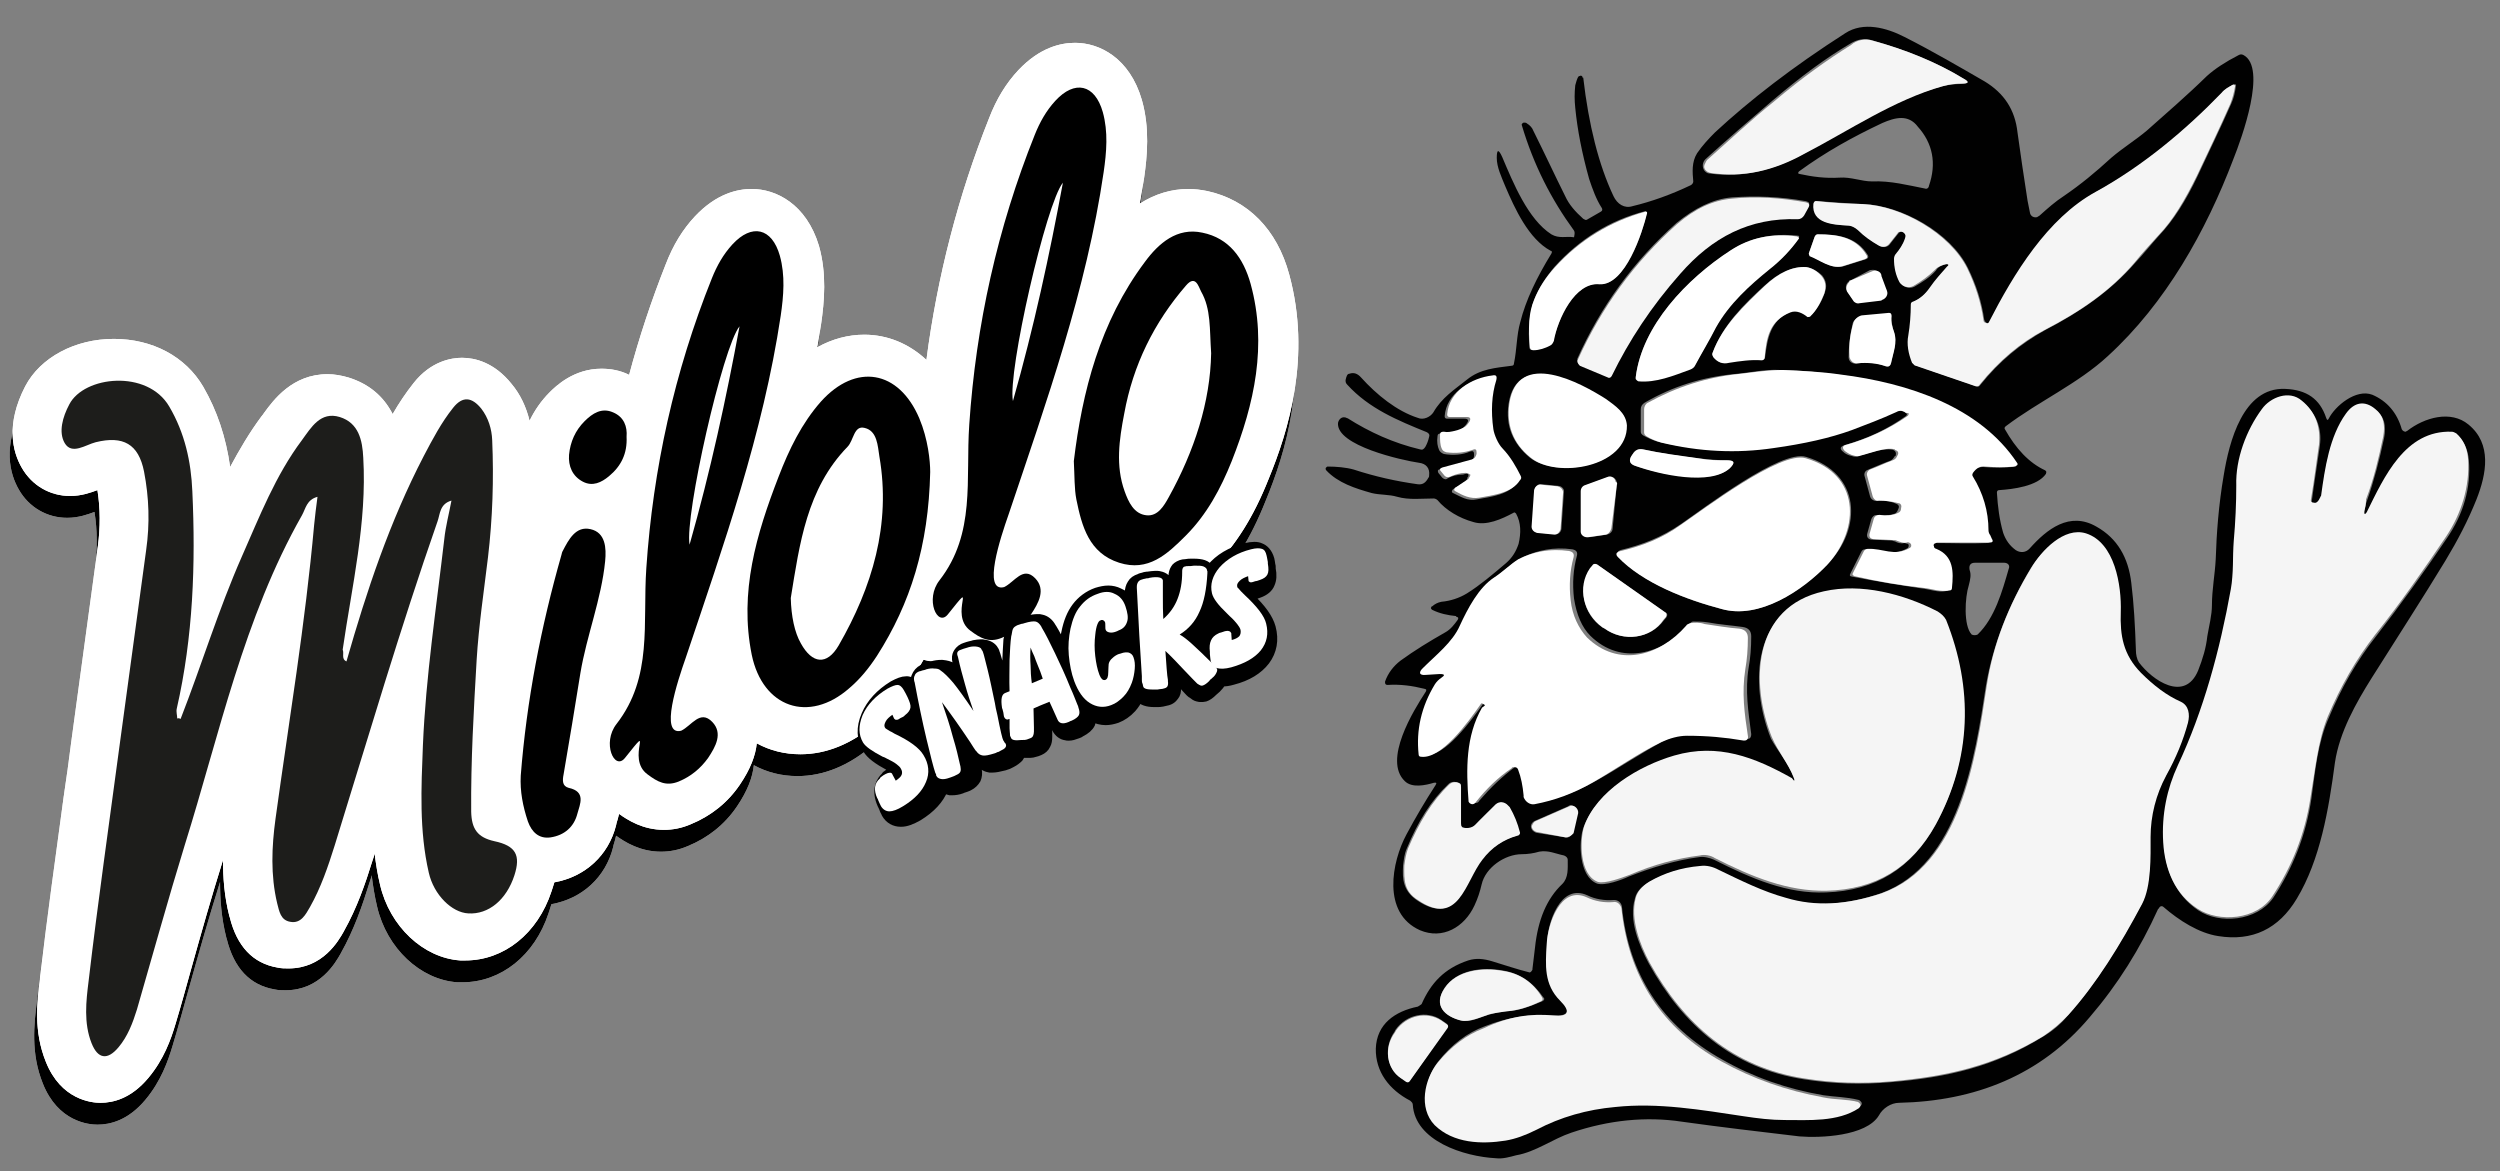 <?xml version="1.0" encoding="utf-8"?>
<!-- Generator: Adobe Illustrator 28.2.0, SVG Export Plug-In . SVG Version: 6.00 Build 0)  -->
<svg version="1.1" id="Capa_1" xmlns="http://www.w3.org/2000/svg" xmlns:xlink="http://www.w3.org/1999/xlink" x="0px" y="0px"
	 viewBox="0 0 595.3 278.9" style="enable-background:new 0 0 595.3 278.9;" xml:space="preserve">
<rect x="0" y="0" width="595.3" height="278.9" fill="#808080" stroke="none"/>
<style type="text/css">
	.st0{fill:#FFFFFF;}
	.st1{fill:#1D1D1B;}
	.st2{stroke:#000000;stroke-width:1.936;stroke-linecap:round;stroke-linejoin:round;stroke-miterlimit:10;}
	.st3{fill:#010101;}
	.st4{fill:#F5F5F5;}
</style>
<g>
	<path class="st0" d="M306.3,70.6c-2.9-10.8-9.9-17.8-19.5-19.9c-1.5-0.3-3-0.5-4.5-0.5c-4.1,0-8,1.2-11.6,3.5c0.3-2,0.7-4,1-5.9
		c0.8-5.5,1.4-12.1-0.5-18.8c-2.9-10-10.1-13.6-15.9-13.6c-3.4,0-8.4,1.1-13.5,6.5c-2.9,3.1-5.2,6.8-7,11.5
		c-7.3,18.3-12.3,37.6-14.9,57.5c-4.2-3.9-9.3-6-14.8-6c-3.8,0-7.6,1-11.2,3c0.3-1.8,0.6-3.6,0.9-5.4c0.8-5.5,1.4-12.1-0.5-18.8
		c-2.9-10-10.1-13.6-15.9-13.6c-3.4,0-8.4,1.1-13.5,6.5c-2.9,3.1-5.2,6.8-7,11.5c-3.4,8.6-6.3,17.3-8.7,26.3c0,0-0.1,0-0.1-0.1
		c-2.1-1-4.2-1.4-6.5-1.4c-6.6,0-10.9,4.2-12.3,5.6c-2,2-3.6,4.3-4.8,6.8c-0.8-3.3-2.2-6.3-4.3-8.8c-4.1-5.1-8.7-6.2-11.8-6.2
		c-2.5,0-7.4,0.8-11.5,6c-1.9,2.4-3.5,4.8-5,7.4c-2.2-4.3-5.7-7.2-10.5-8.7c-1.7-0.5-3.4-0.8-5-0.8c-8.4,0-12.9,6.2-15.1,9.2
		c-0.2,0.3-0.4,0.6-0.6,0.8c-2.9,3.9-5.3,8-7.5,12.1c-1-7.1-3.1-13.4-6.4-19.1c-4.2-7.2-12.1-11.4-21.3-11.4
		c-9.3,0-17.7,4.5-21.2,11.4c-4.7,9.1-3,15.6-0.8,19.4c2.4,4.2,6.7,6.7,11.5,6.7c2.7,0,4.9-0.8,6.5-1.4c0.7,4.4,0.7,8.9,0.1,13.4
		c-2.1,15.4-4.2,30.9-6.3,46.3c-0.6,4.6-1.2,9.2-1.9,13.8c-1.9,14-3.9,28.4-5.6,42.7l0,0.2c-0.7,5.6-1.5,12.5,1.4,19.7
		c3.6,9.1,10.9,9.8,13,9.8c3,0,7.3-1,11.4-5.9c3.7-4.4,5.4-9.2,6.5-12.9c1.3-4.3,2.5-8.7,3.7-13c2.4-8.6,4.9-17.4,7.6-26
		c0,0,0-0.1,0-0.1c0,4.2,0.3,8.7,1.5,13.4l0.1,0.3c1.7,6.9,5.5,11,11.4,12c0.9,0.2,1.7,0.2,2.6,0.2c8.2,0,11.9-6.6,13.1-8.7l0.1-0.2
		c3.1-5.5,5.1-11.3,6.8-16.8c0.2-0.6,0.4-1.1,0.5-1.7c0.3,2.5,0.7,5,1.3,7.5c2.3,9.9,10.3,17.4,19.1,18c0.4,0,0.8,0,1.2,0
		c0,0,0,0,0,0c9.2,0,17.2-6.4,20.5-16.4c0.2-0.5,0.4-1.3,0.7-2.2c7.3-1.3,12.9-6.4,14.7-13.6c0-0.2,0.1-0.3,0.1-0.5
		c0.2-0.6,0.4-1.3,0.6-2.2c2.1,1.5,5.7,3.8,10.7,3.8c2.1,0,4.2-0.4,6.3-1.3c4.9-2,8.9-5.2,11.8-9.5c2.5-3.7,3.7-6.9,4-9.8
		c3.1,1.7,6.6,2.6,10.4,2.6c0,0,0,0,0,0c6.2,0,12.2-2.5,17.6-7.1c3.3-2.9,6.2-6.2,8.5-10c1.1-1.8,2.2-3.6,3.2-5.4
		c0.8,0.2,1.6,0.4,2.4,0.4c0.4,0.4,0.9,0.8,1.4,1.1c1.9,1.4,5.8,4.3,11.3,4.3c2.1,0,4.2-0.4,6.3-1.3c4.9-2,8.9-5.2,11.8-9.5
		c2.5-3.7,3.7-7,4-9.9c1.5,0.9,3.1,1.6,5,2.2c2.3,0.7,4.6,1.1,6.9,1.1c0,0,0,0,0,0c9.5,0,15.9-6.3,19.7-10.1
		c5.5-5.5,9.8-12.3,13.4-21.4C306.1,107.8,311.6,90.1,306.3,70.6z"/>
	<g>
		<path d="M306.3,70.6c-2.9-10.8-9.9-17.8-19.5-19.9c-1.5-0.3-3-0.5-4.5-0.5c-4.1,0-8,1.2-11.6,3.5c0.3-2,0.7-4,1-5.9
			c0.8-5.5,1.4-12.1-0.5-18.8c-2.9-10-10.1-13.6-15.9-13.6c-3.4,0-8.4,1.1-13.5,6.5c-2.9,3.1-5.2,6.8-7,11.5
			c-7.3,18.3-12.3,37.6-14.9,57.5c-4.2-3.9-9.3-6-14.8-6c-3.8,0-7.6,1-11.2,3c0.3-1.8,0.6-3.6,0.9-5.4c0.8-5.5,1.4-12.1-0.5-18.8
			c-2.9-10-10.1-13.6-15.9-13.6c-3.4,0-8.4,1.1-13.5,6.5c-2.9,3.1-5.2,6.8-7,11.5c-3.4,8.6-6.3,17.3-8.7,26.3c0,0-0.1,0-0.1-0.1
			c-2.1-1-4.2-1.4-6.5-1.4c-6.6,0-10.9,4.2-12.3,5.6c-2,2-3.6,4.3-4.8,6.8c-0.8-3.3-2.2-6.3-4.3-8.8c-4.1-5.1-8.7-6.2-11.8-6.2
			c-2.5,0-7.4,0.8-11.5,6c-1.9,2.4-3.5,4.8-5,7.4c-2.2-4.3-5.7-7.2-10.5-8.7c-1.7-0.5-3.4-0.8-5-0.8c-8.4,0-12.9,6.2-15.1,9.2
			c-0.2,0.3-0.4,0.6-0.6,0.8c-2.9,3.9-5.3,8-7.5,12.1c-1-7.1-3.1-13.4-6.4-19.1c-4.2-7.2-12.1-11.4-21.3-11.4
			c-9.3,0-17.7,4.5-21.2,11.4c-4.7,9.1-3,15.6-0.8,19.4c2.4,4.2,6.7,6.7,11.5,6.7c2.7,0,4.9-0.8,6.5-1.4c0.7,4.4,0.7,8.9,0.1,13.4
			c-2.1,15.4-4.2,30.9-6.3,46.3c-0.6,4.6-1.2,9.2-1.9,13.8c-1.9,14-3.9,28.4-5.6,42.7l0,0.2c-0.7,5.6-1.5,12.5,1.4,19.7
			c3.6,9.1,10.9,9.8,13,9.8c3,0,7.3-1,11.4-5.9c3.7-4.4,5.4-9.2,6.5-12.9c1.3-4.3,2.5-8.7,3.7-13c2.4-8.6,4.9-17.4,7.6-26
			c0,0,0-0.1,0-0.1c0,4.2,0.3,8.7,1.5,13.4l0.1,0.3c1.7,6.9,5.5,11,11.4,12c0.9,0.2,1.7,0.2,2.6,0.2c8.2,0,11.9-6.6,13.1-8.7
			l0.1-0.2c3.1-5.5,5.1-11.3,6.8-16.8c0.2-0.6,0.4-1.1,0.5-1.7c0.3,2.5,0.7,5,1.3,7.5c2.3,9.9,10.3,17.4,19.1,18c0.4,0,0.8,0,1.2,0
			c0,0,0,0,0,0c9.2,0,17.2-6.4,20.5-16.4c0.2-0.5,0.4-1.3,0.7-2.2c7.3-1.3,12.9-6.4,14.7-13.6c0-0.2,0.1-0.3,0.1-0.5
			c0.2-0.6,0.4-1.3,0.6-2.2c2.1,1.5,5.7,3.8,10.7,3.8c2.1,0,4.2-0.4,6.3-1.3c4.9-2,8.9-5.2,11.8-9.5c2.5-3.7,3.7-6.9,4-9.8
			c3.1,1.7,6.6,2.6,10.4,2.6c0,0,0,0,0,0c6.2,0,12.2-2.5,17.6-7.1c3.3-2.9,6.2-6.2,8.5-10c1.1-1.8,2.2-3.6,3.2-5.4
			c0.8,0.2,1.6,0.4,2.4,0.4c0.4,0.4,0.9,0.8,1.4,1.1c1.9,1.4,5.8,4.3,11.3,4.3c2.1,0,4.2-0.4,6.3-1.3c4.9-2,8.9-5.2,11.8-9.5
			c2.5-3.7,3.7-7,4-9.9c1.5,0.9,3.1,1.6,5,2.2c2.3,0.7,4.6,1.1,6.9,1.1c0,0,0,0,0,0c9.5,0,15.9-6.3,19.7-10.1
			c5.5-5.5,9.8-12.3,13.4-21.4C306.1,107.8,311.6,90.1,306.3,70.6z"/>
	</g>
</g>
<g>
	<path class="st0" d="M307,65.4c-2.9-10.8-9.9-17.8-19.5-19.9c-1.5-0.3-3-0.5-4.5-0.5c-4.1,0-8,1.2-11.6,3.5c0.3-2,0.7-4,1-5.9
		c0.8-5.5,1.4-12.1-0.5-18.8c-2.9-10-10.1-13.6-15.9-13.6c-3.4,0-8.4,1.1-13.5,6.5c-2.9,3.1-5.2,6.8-7,11.5
		c-7.3,18.3-12.3,37.6-14.9,57.5c-4.2-3.9-9.3-6-14.8-6c-3.8,0-7.6,1-11.2,3c0.3-1.8,0.6-3.6,0.9-5.4c0.8-5.5,1.4-12.1-0.5-18.8
		C192,48.6,184.8,45,179,45c-3.4,0-8.4,1.1-13.5,6.5c-2.9,3.1-5.2,6.8-7,11.5c-3.4,8.6-6.3,17.3-8.7,26.3c0,0-0.1,0-0.1-0.1
		c-2.1-1-4.2-1.4-6.5-1.4c-6.6,0-10.9,4.2-12.3,5.6c-2,2-3.6,4.3-4.8,6.8c-0.8-3.3-2.2-6.3-4.3-8.8c-4.1-5.1-8.7-6.2-11.8-6.2
		c-2.5,0-7.4,0.8-11.5,6c-1.9,2.4-3.5,4.8-5,7.4c-2.2-4.3-5.7-7.2-10.5-8.7c-1.7-0.5-3.4-0.8-5-0.8c-8.4,0-12.9,6.2-15.1,9.2
		c-0.2,0.3-0.4,0.6-0.6,0.8c-2.9,3.9-5.3,8-7.5,12.1c-1-7.1-3.1-13.4-6.4-19.1c-4.2-7.2-12.1-11.4-21.3-11.4
		C17.9,80.7,9.6,85.1,6,92c-4.7,9.1-3,15.6-0.8,19.4c2.4,4.2,6.7,6.7,11.5,6.7c2.7,0,4.9-0.8,6.5-1.4c0.7,4.4,0.7,8.9,0.1,13.4
		c-2.1,15.4-4.2,30.9-6.3,46.3c-0.6,4.6-1.2,9.2-1.9,13.8c-1.9,14-3.9,28.4-5.6,42.7l0,0.2c-0.7,5.6-1.5,12.5,1.4,19.7
		c3.6,9.1,10.9,9.8,13,9.8c3,0,7.3-1,11.4-5.9c3.7-4.4,5.4-9.2,6.5-12.9c1.3-4.3,2.5-8.7,3.7-13c2.4-8.6,4.9-17.4,7.6-26
		c0,0,0-0.1,0-0.1c0,4.2,0.3,8.7,1.5,13.4l0.1,0.3c1.7,6.9,5.5,11,11.4,12c0.9,0.2,1.7,0.2,2.6,0.2c8.2,0,11.9-6.6,13.1-8.7l0.1-0.2
		c3.1-5.5,5.1-11.3,6.8-16.8c0.2-0.6,0.4-1.1,0.5-1.7c0.3,2.5,0.7,5,1.3,7.5c2.3,9.9,10.3,17.4,19.1,18c0.4,0,0.8,0,1.2,0
		c0,0,0,0,0,0c9.2,0,17.2-6.4,20.5-16.4c0.2-0.5,0.4-1.3,0.7-2.2c7.3-1.3,12.9-6.4,14.7-13.6c0-0.2,0.1-0.3,0.1-0.5
		c0.2-0.6,0.4-1.3,0.6-2.2c2.1,1.5,5.7,3.8,10.7,3.8c2.1,0,4.2-0.4,6.3-1.3c4.9-2,8.9-5.2,11.8-9.5c2.5-3.7,3.7-6.9,4-9.8
		c3.1,1.7,6.6,2.6,10.4,2.6c0,0,0,0,0,0c6.2,0,12.2-2.5,17.6-7.1c3.3-2.9,6.2-6.2,8.5-10c1.1-1.8,2.2-3.6,3.2-5.4
		c0.8,0.2,1.6,0.4,2.4,0.4c0.4,0.4,0.9,0.8,1.4,1.1c1.9,1.4,5.8,4.3,11.3,4.3c2.1,0,4.2-0.4,6.3-1.3c4.9-2,8.9-5.2,11.8-9.5
		c2.5-3.7,3.7-7,4-9.9c1.5,0.9,3.1,1.6,5,2.2c2.3,0.7,4.6,1.1,6.9,1.1c0,0,0,0,0,0c9.5,0,15.9-6.3,19.7-10.1
		c5.5-5.5,9.8-12.3,13.4-21.4C306.8,102.6,312.3,84.9,307,65.4z"/>
	<g>
		<path class="st0" d="M307,65.4c-2.9-10.8-9.9-17.8-19.5-19.9c-1.5-0.3-3-0.5-4.5-0.5c-4.1,0-8,1.2-11.6,3.5c0.3-2,0.7-4,1-5.9
			c0.8-5.5,1.4-12.1-0.5-18.8c-2.9-10-10.1-13.6-15.9-13.6c-3.4,0-8.4,1.1-13.5,6.5c-2.9,3.1-5.2,6.8-7,11.5
			c-7.3,18.3-12.3,37.6-14.9,57.5c-4.2-3.9-9.3-6-14.8-6c-3.8,0-7.6,1-11.2,3c0.3-1.8,0.6-3.6,0.9-5.4c0.8-5.5,1.4-12.1-0.5-18.8
			C192,48.6,184.8,45,179,45c-3.4,0-8.4,1.1-13.5,6.5c-2.9,3.1-5.2,6.8-7,11.5c-3.4,8.6-6.3,17.3-8.7,26.3c0,0-0.1,0-0.1-0.1
			c-2.1-1-4.2-1.4-6.5-1.4c-6.6,0-10.9,4.2-12.3,5.6c-2,2-3.6,4.3-4.8,6.8c-0.8-3.3-2.2-6.3-4.3-8.8c-4.1-5.1-8.7-6.2-11.8-6.2
			c-2.5,0-7.4,0.8-11.5,6c-1.9,2.4-3.5,4.8-5,7.4c-2.2-4.3-5.7-7.2-10.5-8.7c-1.7-0.5-3.4-0.8-5-0.8c-8.4,0-12.9,6.2-15.1,9.2
			c-0.2,0.3-0.4,0.6-0.6,0.8c-2.9,3.9-5.3,8-7.5,12.1c-1-7.1-3.1-13.4-6.4-19.1c-4.2-7.2-12.1-11.4-21.3-11.4
			C17.9,80.7,9.6,85.1,6,92c-4.7,9.1-3,15.6-0.8,19.4c2.4,4.2,6.7,6.7,11.5,6.7c2.7,0,4.9-0.8,6.5-1.4c0.7,4.4,0.7,8.9,0.1,13.4
			c-2.1,15.4-4.2,30.9-6.3,46.3c-0.6,4.6-1.2,9.2-1.9,13.8c-1.9,14-3.9,28.4-5.6,42.7l0,0.2c-0.7,5.6-1.5,12.5,1.4,19.7
			c3.6,9.1,10.9,9.8,13,9.8c3,0,7.3-1,11.4-5.9c3.7-4.4,5.4-9.2,6.5-12.9c1.3-4.3,2.5-8.7,3.7-13c2.4-8.6,4.9-17.4,7.6-26
			c0,0,0-0.1,0-0.1c0,4.2,0.3,8.7,1.5,13.4l0.1,0.3c1.7,6.9,5.5,11,11.4,12c0.9,0.2,1.7,0.2,2.6,0.2c8.2,0,11.9-6.6,13.1-8.7
			l0.1-0.2c3.1-5.5,5.1-11.3,6.8-16.8c0.2-0.6,0.4-1.1,0.5-1.7c0.3,2.5,0.7,5,1.3,7.5c2.3,9.9,10.3,17.4,19.1,18c0.4,0,0.8,0,1.2,0
			c0,0,0,0,0,0c9.2,0,17.2-6.4,20.5-16.4c0.2-0.5,0.4-1.3,0.7-2.2c7.3-1.3,12.9-6.4,14.7-13.6c0-0.2,0.1-0.3,0.1-0.5
			c0.2-0.6,0.4-1.3,0.6-2.2c2.1,1.5,5.7,3.8,10.7,3.8c2.1,0,4.2-0.4,6.3-1.3c4.9-2,8.9-5.2,11.8-9.5c2.5-3.7,3.7-6.9,4-9.8
			c3.1,1.7,6.6,2.6,10.4,2.6c0,0,0,0,0,0c6.2,0,12.2-2.5,17.6-7.1c3.3-2.9,6.2-6.2,8.5-10c1.1-1.8,2.2-3.6,3.2-5.4
			c0.8,0.2,1.6,0.4,2.4,0.4c0.4,0.4,0.9,0.8,1.4,1.1c1.9,1.4,5.8,4.3,11.3,4.3c2.1,0,4.2-0.4,6.3-1.3c4.9-2,8.9-5.2,11.8-9.5
			c2.5-3.7,3.7-7,4-9.9c1.5,0.9,3.1,1.6,5,2.2c2.3,0.7,4.6,1.1,6.9,1.1c0,0,0,0,0,0c9.5,0,15.9-6.3,19.7-10.1
			c5.5-5.5,9.8-12.3,13.4-21.4C306.8,102.6,312.3,84.9,307,65.4z"/>
	</g>
</g>
<path d="M124,184.7c1.4-17.9,4.8-35.4,9.7-52.6c0.1-0.3,0.1-0.6,0.3-0.9c1.4-2.7,3.1-6,6.6-5.2c3.6,0.8,3.8,4.5,3.5,7.6
	c-0.9,9.1-4.4,17.7-5.9,26.7c-1.3,8-2.6,16.1-4,24.1c-0.3,1.5-0.3,2.8,1.2,3.2c4.2,0.9,2.7,3.9,2.1,6.1c-0.8,3.2-3.1,5.2-6.4,5.7
	c-2.8,0.4-4.5-1.3-5.4-3.8C124.5,192,123.8,188.4,124,184.7z"/>
<path d="M149.2,104c0.2,4-1.3,7-4.2,9.4c-1.8,1.5-3.9,2.5-6.2,1.3c-2.5-1.3-3.5-3.7-3.3-6.4c0.3-3.1,1.5-5.8,3.7-8
	c1.9-1.9,4.1-3.3,6.8-2.1C148.6,99.3,149.4,101.6,149.2,104z"/>
<path class="st1" d="M117.7,200.3c-4-0.9-5.4-2.9-5.5-7c-0.1-12.1,0.6-24.1,1.3-36.2c0.5-8.1,1.7-16.2,2.7-24.4
	c1.1-9.3,1.4-18.6,1-27.9c-0.1-2.6-0.9-5.3-2.6-7.5c-2.2-2.7-4.4-3.1-6.7-0.2c-2.8,3.5-4.9,7.5-7,11.5
	c-8.1,15.6-13.6,32.1-18.4,48.9c-1.3-0.6-0.5-1.9-0.9-2.8l0,0v0c2.2-15.2,5.8-30.2,4.9-45.7c-0.2-4.2-1.1-8.3-5.6-9.7
	c-4.6-1.4-6.8,2.5-9,5.5c-6.3,8.4-10.1,18.2-14.3,27.7C52,145.2,48,158.4,43,171.2c-0.3-0.2-0.6-0.2-0.8-0.1l0,0v0
	c0-0.8-0.3-1.6-0.1-2.4c3.9-17.1,4.5-34.4,3.7-51.7c-0.3-7.1-1.8-13.9-5.5-20.2c-5.2-8.9-20.3-7.3-23.8-0.5c-1.6,3-2.6,6.6-1.1,9.2
	c1.7,2.9,5,0.4,7.4-0.2c6.5-1.6,10.2,0.4,11.5,7c1.2,6.2,1.4,12.4,0.5,18.7c-2.1,15.4-4.2,30.8-6.3,46.3
	c-2.5,18.8-5.2,37.5-7.4,56.3c-0.6,4.8-1.2,10,0.7,14.8c1.5,3.8,3.8,4.1,6.4,1c2.2-2.6,3.4-5.8,4.4-9c3.8-13.1,7.4-26.2,11.4-39.2
	c8.3-26.5,14-54,27.9-78.5c0.9-1.6,1.1-3.7,3.7-4.4c-0.3,2.4-0.6,4.5-0.8,6.7c-2.1,23.5-6,46.7-9.2,70c-0.9,6.6-1.2,13.4,0.4,20.1
	c0.5,1.9,0.8,4,3.1,4.4c2.6,0.5,3.7-1.8,4.7-3.5c2.6-4.6,4.3-9.6,5.9-14.7c8-25.8,15.6-51.7,24.5-77.2c0.6-1.7,0.5-4.1,3.3-4.9
	c-0.6,3.2-1.4,6.2-1.7,9.1c-1.9,16.4-4.4,32.7-5.1,49.2c-0.4,10.1-0.9,20.3,1.4,30.3c1.2,5.3,5.5,9.5,9.4,9.7
	c4.8,0.3,9.1-3.2,11-9.1C124,203.7,122.9,201.4,117.7,200.3z"/>
<path d="M185.9,75.2c0.7-4.8,1.1-9.6-0.2-14.3c-1.9-6.7-6.7-7.7-11.3-2.7c-2.2,2.4-3.7,5.1-4.9,8.1c-8.9,22.2-14,45.3-15.6,69
	c-0.9,13.1,1.6,25.9-7.1,37.1c-3.5,4.5-0.5,11.2,2,8.1c7.5-9.4,0,0,5.4,3.9c2.4,1.8,4.4,2.9,7.4,1.7c2.9-1.2,5.2-3.1,7-5.6
	c1.8-2.7,3.6-5.9,1-8.6c-2.9-3-4.9,0.9-7.4,2.1c-5.2,1.3-0.9-11.7,1.1-17.4C172.3,129.8,181.7,103.2,185.9,75.2z M176.1,77.7
	c-3.2,17.3-6.9,34.4-11.9,52C163,122.8,172.1,82.6,176.1,77.7z"/>
<path d="M297.8,67.6c-1.7-6.1-5.1-10.9-11.5-12.2c-6-1.3-10.4,2.5-13.7,7c-10.7,14.3-14.9,30.9-16.9,47.4c0.2,3.7,0.1,6.5,0.6,9.1
	c1.3,6.4,3,12.8,10.2,15.1c6.9,2.2,11.4-2,15.8-6.4c5.1-5.1,8.4-11.3,11-17.8C298.7,96.1,301.8,82.2,297.8,67.6z M278.3,118.4
	c-1.1,2-2.6,4.6-5.3,4.3c-3-0.3-4.3-3.2-5.2-5.7c-2.2-6.1-1.3-12.3-0.1-18.5c2.1-11.6,7.1-21.7,14.7-30.5c2.3-2.7,3,0.3,3.6,1.4
	c2.4,4.2,2,8.9,2.4,14.7C288.2,95.7,284.4,107.4,278.3,118.4z"/>
<path d="M218.9,99.6c-4.9-11.5-15.1-13.2-23.4-4c-4.6,5.2-7.6,11.4-10.1,17.9c-5.3,13.7-9.4,27.5-6.4,42.4
	c2.6,12.6,13.6,16.4,23.2,8c2.6-2.2,4.7-4.8,6.6-7.7c8-12.5,12.3-26.2,12.7-43.8C221.5,109.8,221,104.6,218.9,99.6z M199.7,153.7
	c-2.8,4.8-6.3,4.4-9-0.5c-1.5-2.6-2.3-6.5-2.4-10.8c2.1-12.9,3.8-26,13.5-36c1.5-1.5,1.5-5.2,4.1-4.5c3,0.7,3.1,4.3,3.5,6.8
	C212.2,124.9,207.7,139.8,199.7,153.7z"/>
<path d="M262.8,41c0.7-4.8,1.1-9.6-0.2-14.3c-1.9-6.7-6.7-7.7-11.3-2.7c-2.2,2.4-3.7,5.1-4.9,8.1c-8.9,22.2-14,45.3-15.6,69
	c-0.9,13.1,1.6,25.9-7.1,37.1c-3.5,4.5-0.5,11.2,2,8.1c7.5-9.4,0,0,5.4,3.9c2.4,1.8,4.4,2.9,7.4,1.7c2.9-1.2,5.2-3.1,7-5.6
	c1.8-2.7,3.6-5.9,1-8.6c-2.9-3-4.9,0.9-7.4,2.1c-5.2,1.3-0.9-11.7,1.1-17.4C249.2,95.6,258.7,69,262.8,41z M253.1,43.5
	c-3.2,17.3-6.9,34.4-11.9,52C239.9,88.6,249.1,48.4,253.1,43.5z"/>
<path class="st2" d="M302.8,149.4c-0.6-2.2-2.3-4.6-5.2-7.3c0.2,0,0.3-0.1,0.5-0.1c0.2,0,0.4-0.1,0.6-0.2l0.8-0.3l0.3-0.1
	c1.4-0.5,2.4-1.3,2.8-2.4c0.4-0.9,0.5-2.1,0.2-3.6l0-0.1l0-0.1l0-0.2c0-0.1,0-0.3-0.1-0.6c-0.1-0.5-0.1-0.9-0.2-1.2
	c-0.5-1.8-1.5-2.6-2.3-2.9c-0.4-0.2-0.9-0.3-1.5-0.3c-0.6,0-1.4,0.1-2.2,0.3c-3.5,0.9-6.3,2.6-8.2,4.9c-0.1,0.1-0.1,0.2-0.2,0.2
	c-0.4-0.5-0.9-0.9-1.5-1.1c-0.6-0.2-1.4-0.3-2.3-0.3l-0.2,0l-0.3,0c-0.6,0-1,0-1.4,0.1c-0.5,0-0.9,0.1-1.2,0.2
	c-0.8,0.3-1.3,0.7-1.5,1.1c-0.3,0.5-0.5,1.1-0.5,1.9l0,0.2c0,1.8-0.2,3.4-0.5,4.7c0-1,0-1.7,0-1.7l0-0.4c0-0.2,0-0.4-0.1-0.5
	c0-0.2-0.1-0.4-0.1-0.6c-0.3-1-1.2-1.8-2.3-2c-0.3-0.1-0.7-0.1-1.1-0.1c-0.5,0-1.1,0.1-1.9,0.2l-0.2,0c-0.2,0-0.5,0.1-0.8,0.2
	c-0.3,0.1-0.6,0.1-0.9,0.3c-0.9,0.3-1.5,0.7-1.9,1.4c-0.4,0.6-0.6,1.4-0.6,2.2l0,0.3c0,0.5,0.1,0.9,0.1,1.4
	c-0.6-0.8-1.4-1.5-2.4-1.9c-0.8-0.4-1.7-0.6-2.6-0.6c-0.9,0-1.8,0.2-2.8,0.5c-2,0.7-3.7,2-4.9,3.6c-1.2,1.6-2,3.6-2.5,6.1
	c-0.3,1.2-0.4,2.5-0.4,3.9c-1-2-1.8-3.6-2.6-4.9l-0.2-0.3c-0.6-1.1-1.5-1.8-2.5-2c-0.3-0.1-0.5-0.1-0.9-0.1c-0.7,0-1.6,0.1-2.8,0.5
	l-0.2,0.1c-0.3,0.1-0.7,0.2-0.9,0.3c-0.3,0.1-0.6,0.2-0.8,0.3c-0.8,0.3-1.3,0.8-1.7,1.4c-0.3,0.5-0.6,1.3-0.7,2.2l-0.1,0.4l0,0.1
	c-0.1,1.5-0.2,3.4-0.3,5.8c0,1.9,0,4,0,6.2c0,0-0.1,0-0.1,0.1c-0.3-1.5-0.7-2.9-1-4.2c-0.8-3.2-1.1-4-1.2-4.4l-0.1-0.3
	c0-0.1-0.1-0.2-0.1-0.3c0-0.1-0.1-0.3-0.2-0.5c-0.3-0.6-1-1.4-2.4-1.6c-0.3-0.1-0.6-0.1-0.9-0.1c-0.5,0-1.1,0.1-1.7,0.2l-0.3,0.1
	c-0.4,0.1-0.9,0.2-1.2,0.3c-0.4,0.1-0.8,0.3-1.1,0.4c-0.8,0.4-1.2,1-1.4,1.4c-0.2,0.4-0.4,1.1-0.1,2l0.1,0.3
	c0.2,0.8,0.4,1.6,0.6,2.3c-0.6-0.6-1.2-1-1.7-1.4c-0.6-0.4-1.4-0.6-2.4-0.7c-0.1,0-0.2,0-0.3,0c-0.7,0-1.4,0.1-2.1,0.3l-0.1,0
	l-0.2,0.1c-0.5,0.1-0.9,0.2-1.1,0.3c-0.3,0.1-0.6,0.2-0.9,0.4c-0.8,0.4-1.4,1.1-1.7,1.9c-0.2,0.5-0.3,1.1-0.2,1.6
	c-0.6-0.5-1.2-0.6-1.7-0.7c-0.1,0-0.2,0-0.3,0c-0.9,0-1.9,0.4-3.2,1.1c-3.1,1.9-5.3,4.3-6.5,7.1c-1.3,3-1.2,5.8,0.3,8.2
	c0.8,1.4,2.6,2.7,5.4,4.2c0,0,1.1,0.6,1.2,0.6c-0.1,0.1-0.3,0.1-0.4,0.2c-0.3,0.2-0.6,0.4-0.9,0.6c-0.3,0.2-0.5,0.4-0.7,0.5
	l-0.1,0.1l-0.1,0.2c-1.1,1-2.5,3.2-0.9,6.8l0.2,0.4c0.2,0.4,0.3,0.7,0.4,1c0.2,0.3,0.3,0.6,0.4,0.8c0.8,1.4,2.1,2.1,3.6,2.1h0.1
	c1.2,0,2.5-0.5,4.1-1.4c3.1-1.9,5.1-4.1,6.1-6.6c0.4,0.2,0.9,0.4,1.4,0.5c0.2,0,0.3,0,0.5,0c0.7,0,1.5-0.1,2.3-0.4l0.2-0.1
	c0.3-0.1,0.6-0.2,0.9-0.3c0.3-0.1,0.5-0.2,0.7-0.3c0.8-0.4,1.4-1,1.8-1.7c0.3-0.7,0.4-1.5,0.2-2.4l-0.1-0.4c-0.2-0.9-0.5-2-0.8-3.1
	c0.4,0.7,0.7,1.1,0.9,1.3l0,0.1l0.2,0.2c0.9,1.2,2,1.6,2.7,1.7c0.2,0,0.4,0,0.6,0c0.8,0,1.7-0.2,2.9-0.5l0.3-0.1
	c0.2-0.1,0.4-0.1,0.6-0.2c0.2-0.1,0.4-0.2,0.8-0.4c0.8-0.4,1.4-0.9,1.8-1.3c0.2-0.3,0.4-0.6,0.5-1c0.2,0,0.4,0,0.7,0
	c0.3,0,0.7,0,1,0l0.1,0l0.3,0c0.4,0,0.8-0.1,1.1-0.2c0.4-0.1,0.8-0.2,1.2-0.4c0.7-0.3,1.3-0.8,1.6-1.5c0.3-0.5,0.4-1.2,0.4-1.9
	l0-0.5c0-0.1,0-0.3,0-0.6c0-1.1-0.1-2.1-0.1-3.1l0.4-0.2c0.2-0.1,0.3-0.1,0.4-0.2l1.1,2.5c0.6,1.3,1.6,1.8,2.3,1.9
	c0.3,0.1,0.5,0.1,0.8,0.1c0.7,0,1.3-0.2,2.1-0.5l0.5-0.2l0.3-0.2c1.2-0.6,2-1.3,2.4-2.1c0.2-0.5,0.3-1,0.3-1.5
	c1,0.5,2.1,0.8,3.2,0.8c0.9,0,1.8-0.2,2.7-0.5c1.3-0.5,2.5-1.3,3.6-2.5c0.7-0.8,1.2-1.6,1.7-2.5c0.7,0.8,1.9,1.2,3.5,1.2l0.6,0
	l0.2,0c0.4,0,0.7,0,1.2-0.1c0.5-0.1,0.9-0.2,1.3-0.3c1.1-0.3,1.6-1.1,1.9-1.6c0.3-0.6,0.3-1.2,0.2-2.2l0-0.3l0-0.1
	c-0.1-0.4-0.1-0.8-0.2-1.5c0.2,0.2,0.4,0.5,0.6,0.7c2.2,2.4,2.7,3,3,3.2l0.2,0.1c0.5,0.4,0.9,0.7,1.4,0.8c0.3,0.1,0.5,0.1,0.8,0.1
	c0.3,0,0.6,0,1-0.1c0.6-0.2,1.2-0.6,2-1.4l0.8-0.7c0.5-0.5,0.9-1,1.2-1.5c0.8,0,1.6-0.1,2.6-0.4c3.5-0.9,6.1-2.5,7.8-4.7
	C303.1,155.1,303.6,152.4,302.8,149.4z"/>
<g>
	<path class="st0" d="M213.3,185.9c0.7-0.5,1.2-0.9,1.4-1.4c0.2-0.5,0.1-1-0.2-1.5c-0.2-0.4-0.6-0.7-1.1-1.1
		c-0.5-0.4-1.3-0.8-2.3-1.3c-0.2-0.1-0.5-0.3-0.9-0.4c-2.5-1.3-4.1-2.4-4.7-3.4c-1.1-1.9-1.1-4-0.1-6.5c1.1-2.5,3.1-4.6,5.9-6.3
		c1.1-0.6,1.9-0.9,2.4-0.9c0.6,0,1.1,0.5,1.5,1.2c0.1,0.2,0.3,0.5,0.5,0.9c0.2,0.4,0.3,0.6,0.3,0.6l0.1,0.2c0.5,1.1,0.8,1.9,0.7,2.5
		c-0.1,0.6-0.5,1.2-1.3,1.8l-0.2,0.2c-0.2,0.2-0.5,0.3-0.7,0.4c-0.2,0.1-0.4,0.2-0.5,0.3c-0.3,0.2-0.5,0.2-0.7,0.2
		c-0.2,0-0.3-0.1-0.4-0.2l-0.1-0.1l-0.4-0.9c-0.7,0.5-1.3,1-1.6,1.6c-0.3,0.6-0.4,1-0.2,1.4c0.1,0.2,0.2,0.3,0.4,0.4
		c0.2,0.1,0.5,0.3,0.8,0.5c0.3,0.1,0.6,0.3,1.1,0.6c3.6,1.7,5.9,3.4,6.9,5.1c1.3,2.1,1.5,4.3,0.6,6.4c-0.9,2.2-2.7,4.1-5.5,5.8
		c-1.3,0.8-2.4,1.2-3.2,1.2c-0.8,0-1.5-0.4-2-1.2c-0.1-0.2-0.2-0.4-0.3-0.6c-0.1-0.3-0.3-0.6-0.4-0.9l-0.1-0.3l-0.1-0.1
		c-0.9-2-0.7-3.6,0.6-4.7l0.1-0.2c0.1-0.1,0.2-0.2,0.5-0.4c0.2-0.2,0.5-0.3,0.8-0.5c0.4-0.2,0.7-0.3,1-0.3c0.3,0,0.5,0.1,0.6,0.4
		l0.1,0.2L213.3,185.9z"/>
	<path class="st0" d="M222.8,184.2l-0.1-0.2c-0.4-1.2-1.1-3.9-2.1-8.1c-1-4.2-1.9-8.6-2.8-13.4l-0.1-0.3c-0.1-0.5-0.1-1,0.1-1.3
		c0.1-0.4,0.4-0.7,0.8-0.9c0.2-0.1,0.4-0.2,0.6-0.2c0.2-0.1,0.6-0.2,1.1-0.3l0.2-0.1c0.7-0.2,1.4-0.3,2-0.2c0.6,0,1.1,0.1,1.4,0.4
		c0.9,0.6,1.9,1.6,3.1,3c1.2,1.5,2.8,3.7,4.8,6.7c-0.7-2-1.4-4.1-2-6.3c-0.6-2.1-1.2-4.3-1.7-6.6l-0.1-0.3c-0.1-0.3-0.1-0.6,0-0.8
		s0.3-0.4,0.6-0.5c0.2-0.1,0.5-0.2,0.8-0.3s0.7-0.2,1-0.3l0.3-0.1c0.8-0.2,1.4-0.2,2-0.1c0.5,0.1,0.9,0.3,1,0.6
		c0.1,0.2,0.1,0.3,0.2,0.3c0,0.1,0.1,0.2,0.1,0.2l0.1,0.3c0.2,0.5,0.5,1.9,1.1,4.2c0.6,2.4,1.1,5,1.7,7.8c0.1,0.7,0.3,1.7,0.6,2.9
		c0.7,3.6,1.2,5.7,1.4,6c0.1,0.1,0.2,0.3,0.3,0.5c0.2,0.2,0.3,0.3,0.3,0.4c0.1,0.3,0.1,0.5-0.1,0.8c-0.2,0.3-0.6,0.5-1.2,0.8
		c-0.3,0.2-0.5,0.3-0.7,0.3c-0.1,0.1-0.3,0.1-0.4,0.2l-0.3,0.1c-1.3,0.4-2.2,0.6-2.8,0.5c-0.6-0.1-1.1-0.4-1.5-1l-0.2-0.2
		c-0.2-0.3-0.7-1-1.3-2c-2.4-3.6-4.6-6.7-6.7-9.5c1,2.9,1.9,5.6,2.6,8.3c0.8,2.6,1.3,4.8,1.7,6.6l0.1,0.4c0.1,0.5,0.1,0.9,0,1.2
		c-0.1,0.3-0.4,0.6-0.9,0.8c-0.2,0.1-0.4,0.2-0.6,0.3c-0.2,0.1-0.5,0.2-0.8,0.3l-0.3,0.1c-0.8,0.3-1.5,0.4-2,0.3
		c-0.5-0.1-0.9-0.3-1.1-0.7c-0.1-0.1-0.1-0.2-0.1-0.4C222.9,184.4,222.9,184.3,222.8,184.2z"/>
	<path class="st0" d="M247.7,168l-1.6,0.7c0,1.5,0.1,2.9,0.1,4.5c0,0.3,0,0.5,0,0.6l0,0.4c0,0.4-0.1,0.8-0.2,1
		c-0.1,0.3-0.4,0.5-0.7,0.6c-0.2,0.1-0.5,0.2-0.8,0.3c-0.3,0.1-0.6,0.1-0.9,0.1l-0.3,0c-0.9,0.1-1.5,0.1-1.9,0
		c-0.4-0.1-0.6-0.3-0.7-0.6c0-0.1-0.1-0.2-0.1-0.2c0-0.1-0.1-0.2-0.1-0.3l0-0.3c0-0.3-0.1-0.7-0.1-1.4c0-0.7,0-1.4,0-2.2l-0.4,0.1
		c-0.2,0.1-0.3,0-0.5-0.1c-0.2-0.1-0.3-0.3-0.4-0.5c0-0.1-0.1-0.2-0.1-0.5c0-0.2-0.1-0.7-0.3-1.4l-0.1-0.2l0-0.1
		c-0.3-2-0.1-3.2,0.8-3.5l1-0.4c-0.1-2.7,0-5.1,0-7.5c0.1-2.3,0.2-4.2,0.4-5.6l0.1-0.4c0.1-0.7,0.2-1.2,0.4-1.5
		c0.2-0.3,0.5-0.5,0.9-0.7c0.2-0.1,0.4-0.1,0.6-0.2c0.3-0.1,0.5-0.2,0.8-0.2l0.3-0.1c1.3-0.4,2.2-0.5,2.7-0.4
		c0.5,0.1,0.9,0.5,1.3,1.1l0.2,0.4c0.9,1.5,1.9,3.5,3.1,6c1.2,2.5,2.5,5.3,3.7,8.3c0.7,1.5,1.2,2.9,1.7,4.1c0,0.1,0.1,0.1,0.1,0.2
		l0.1,0.4c0.3,0.8,0.3,1.4,0.1,1.8c-0.2,0.4-0.8,0.9-1.7,1.3l-0.3,0.1l-0.4,0.2c-0.7,0.3-1.3,0.4-1.7,0.3c-0.5-0.1-0.8-0.4-1-0.9
		l-1.3-2.9l-0.6-1.3 M245.7,162.7l2.6-1.1c-0.4-1.2-0.8-2.3-1.2-3.2c-0.4-0.9-0.6-1.6-0.8-2.1l-0.5-1.1l-0.4-1
		c-0.1,1.4-0.1,2.8,0,4.2C245.4,159.7,245.5,161.2,245.7,162.7z"/>
	<path class="st0" d="M266.6,155.7l0.3-0.1c0.8-0.3,1.4-0.3,1.9-0.2c0.5,0.2,0.9,0.5,1.1,1.1c0.3,0.8,0.4,1.7,0.3,2.8
		c-0.1,1.1-0.3,2.2-0.7,3.3c-0.5,1.3-1.1,2.4-2,3.3c-0.9,0.9-1.8,1.6-2.9,2c-1.8,0.7-3.5,0.5-5.1-0.5c-1.6-1-2.8-2.8-3.7-5.2
		c-0.7-1.9-1.1-4-1.3-6.2c-0.2-2.2,0-4.3,0.4-6.3c0.5-2.2,1.2-4,2.3-5.3c1.1-1.4,2.4-2.4,4.2-3c1.5-0.6,2.9-0.6,4,0
		c1.2,0.5,2.1,1.5,2.6,3c0.5,1.5,0.7,2.7,0.4,3.6c-0.3,1-0.9,1.7-2,2.1l-0.4,0.2c-0.7,0.3-1.3,0.4-1.8,0.3c-0.5-0.1-0.8-0.3-0.9-0.6
		c-0.1-0.2-0.1-0.5-0.1-1c0-0.4,0-0.7-0.1-0.9c-0.1-0.2-0.2-0.3-0.4-0.4c-0.2-0.1-0.4-0.1-0.6,0c-0.4,0.1-0.6,0.5-0.8,1
		c-0.2,0.5-0.4,1.4-0.5,2.5c-0.2,1.6-0.2,3.3,0,5c0.2,1.7,0.5,3.2,1,4.5c0.2,0.5,0.4,0.8,0.6,1c0.2,0.2,0.5,0.3,0.8,0.2
		c0.5-0.2,0.7-0.8,0.7-1.8c0-1,0.1-1.7,0.1-2c0.1-0.5,0.4-1,0.9-1.4c0.4-0.4,1-0.8,1.6-1L266.6,155.7z"/>
	<path class="st0" d="M271.9,161.9l0-0.5c0,0,0-0.2,0-0.4c-0.4-5.8-0.8-12.8-1.2-21l0-0.3c0-0.4,0.1-0.8,0.3-1.1
		c0.2-0.3,0.5-0.5,0.9-0.6c0.3-0.1,0.6-0.2,0.8-0.2c0.2-0.1,0.5-0.1,0.7-0.1l0.3-0.1c1-0.2,1.8-0.2,2.3-0.1c0.5,0.1,0.8,0.3,0.9,0.7
		c0,0.1,0,0.1,0,0.3c0,0.1,0,0.2,0,0.4l0,0.4c0,0.1,0,1.1,0,2.9c0,1.8,0,3.5,0.1,5.2c1.6-1.4,2.7-3,3.4-4.8c0.7-1.8,1.1-3.9,1.1-6.4
		l0-0.3c0-0.3,0.1-0.6,0.2-0.7c0.1-0.2,0.3-0.3,0.5-0.3c0.2-0.1,0.5-0.1,0.8-0.1c0.3,0,0.8,0,1.3-0.1l0.3,0c0.9,0,1.5,0,2,0.2
		c0.4,0.2,0.7,0.4,0.8,0.8c0,0.1,0,0.2,0.1,0.3c0,0.1,0,0.2,0,0.3l0,0.2c-0.2,3.8-0.8,6.9-1.9,9.2c-1,2.3-2.6,4.1-4.7,5.4
		c0.9,0.5,1.9,1.3,3,2.3c1.1,1,2.8,2.6,5,4.8l0.3,0.3l0,0c0.3,0.3,0.5,0.6,0.6,0.8c0.1,0.3,0,0.6-0.2,1c-0.2,0.4-0.5,0.8-0.9,1.1
		l-0.2,0.2c-0.2,0.1-0.4,0.3-0.6,0.6c-0.6,0.6-1.1,0.9-1.4,1c-0.2,0.1-0.5,0.1-0.7,0c-0.2-0.1-0.4-0.2-0.7-0.4l-0.2-0.2
		c-0.3-0.3-1.3-1.3-2.9-3c-1.6-1.7-3.1-3.3-4.5-4.6c0.1,1.6,0.2,3,0.3,4.2c0.1,1.3,0.2,2.2,0.3,2.7l0,0.3c0.1,0.6,0,1-0.1,1.2
		c-0.1,0.2-0.3,0.4-0.7,0.5c-0.3,0.1-0.7,0.2-1.1,0.2c-0.4,0.1-0.7,0.1-1,0.1l-0.2,0c-0.1,0-0.2,0-0.4,0c-1.5,0-2.3-0.2-2.4-0.8
		c0-0.1-0.1-0.3-0.1-0.5C271.9,162.5,271.9,162.2,271.9,161.9z"/>
	<path class="st0" d="M293.3,152.4c0.8-0.2,1.4-0.5,1.8-0.9c0.3-0.4,0.4-0.9,0.3-1.5c-0.1-0.4-0.4-0.9-0.8-1.4
		c-0.4-0.5-1-1.2-1.8-1.9c-0.2-0.2-0.4-0.4-0.7-0.7c-2.1-2-3.2-3.5-3.5-4.7c-0.5-2.1,0.1-4.2,1.8-6.2c1.8-2,4.3-3.5,7.5-4.3
		c1.2-0.3,2-0.3,2.6-0.1s0.9,0.7,1.1,1.6c0.1,0.3,0.1,0.6,0.2,1s0.1,0.6,0.1,0.7l0,0.2c0.2,1.2,0.2,2-0.1,2.6s-0.9,1-1.8,1.3
		l-0.3,0.1c-0.3,0.1-0.5,0.2-0.8,0.2c-0.2,0.1-0.4,0.1-0.6,0.2c-0.3,0.1-0.5,0.1-0.7,0c-0.2-0.1-0.3-0.2-0.3-0.3l0-0.1l-0.1-1
		c-0.8,0.3-1.5,0.6-2,1.1c-0.5,0.5-0.7,0.9-0.6,1.3c0,0.2,0.1,0.4,0.3,0.5c0.1,0.2,0.4,0.4,0.6,0.7c0.2,0.2,0.5,0.5,0.9,0.9
		c2.9,2.7,4.7,5,5.1,6.8c0.6,2.4,0.2,4.5-1.3,6.4c-1.5,1.8-3.8,3.1-7,4c-1.5,0.4-2.6,0.4-3.4,0.2c-0.8-0.2-1.3-0.8-1.5-1.7
		c0-0.2-0.1-0.4-0.1-0.7c0-0.3-0.1-0.6-0.1-1l0-0.3l0-0.2c-0.3-2.2,0.4-3.6,1.9-4.3l0.2-0.1c0.1-0.1,0.3-0.1,0.6-0.2
		c0.3-0.1,0.6-0.2,0.9-0.3c0.4-0.1,0.7-0.1,1,0c0.3,0.1,0.4,0.3,0.5,0.5l0,0.2L293.3,152.4z"/>
</g>
<g>
	<g>
		<path class="st3" d="M374.8,54.9c-5.4-7.4-9.6-15.6-12.4-25c-0.2-0.4,0.2-0.6,0.4-0.7h0.2c0.2,0,0.4,0,0.6,0.2
			c0.7,0.4,1.3,1.1,1.5,1.7c2.8,5.6,5.2,10.8,7.6,15.6c0.9,2,2.4,3.7,4.3,5.4c0.4,0.2,0.6,0.4,0.9,0.2l3.3-1.9
			c0.4-0.2,0.4-0.6,0.2-0.9c-1.3-2-2.2-4.5-3-6.9c-1.7-6.1-2.8-11.7-3.3-16.9c-0.2-1.9-0.2-3.5,0-5.4c0.2-0.7,0.4-1.5,0.7-2
			c0.2-0.2,0.2-0.2,0.4-0.2c0.2-0.2,0.6,0,0.6,0.2s0,0.2,0.2,0.2c1.3,11.3,3.7,20.8,7.2,28.2c0.9,1.9,2.6,3,4.5,2.4
			c4.6-1.1,9.3-2.8,13.9-5c0.4-0.2,0.6-0.6,0.6-0.9c-0.2-2.2-0.4-4.6,0.9-6.7c1.3-1.9,2.8-3.5,4.3-5c8.2-7.6,18.5-15.6,31-23.6
			c4.3-2.8,9.8-1.3,14.1,0.9c6.9,3.5,13.2,7.2,19.1,10.6c4.6,2.8,7.2,6.7,7.8,12.1c0.7,5,1.5,10.6,2.4,16.3c0.2,1.1,0.4,2,0.6,3
			c0.2,0.7,0.9,1.1,1.7,0.9c0.2-0.2,0.4-0.2,0.6-0.4c1.9-1.7,3.7-3.3,5.7-4.6c4.1-2.8,7.6-5.7,11.3-9.1c2.8-2.4,5.9-4.3,8.5-6.5
			c4.6-4.1,9.5-8.3,14.3-13c1.9-1.7,4.3-3.3,7.6-5c0.4-0.2,0.7-0.2,1.1,0c5.7,3-0.4,19.8-2.4,24.8c-6.5,17.1-16.1,34.3-29.9,46.9
			c-7,6.5-16.5,10.8-24.3,16.7c-0.2,0.2-0.4,0.4-0.2,0.7c2.6,4.6,5.7,8,9.6,9.8c0.2,0.2,0.4,0.4,0.2,0.6c0,0,0,0,0,0.2
			c-2,3-8,3.7-11.1,3.9c-0.4,0-0.6,0.2-0.6,0.6c0.2,3.3,0.6,6.5,1.5,9.6c0.6,1.7,1.5,3,3,4.1c1.1,0.7,2.4,0.6,3.3-0.4
			c4.1-4.6,9.5-8.9,15.9-5.2c5,2.8,7.6,7.4,8.3,13.4c0.6,4.8,0.9,10.2,1.1,16.1c0,0.9,0.2,2,0.7,2.8c3.2,4.3,10.9,9.6,14.1,2
			c1.1-2.8,1.9-5.4,2.2-8.2c0.4-2.4,1.1-5,1.1-7.4c0-3.7,0.7-7.2,0.9-10.9c0.2-6.3,0.7-13,1.9-20c1.3-8,4.6-21,14.6-20.6
			c5.2,0.2,8.3,2.4,9.8,6.9c0.2,0.6,0.4,0.6,0.6,0.2c1.5-3,6.5-7.2,10.4-5.7c3.5,1.5,5.9,4.3,7,8.2c0.2,0.4,0.6,0.6,0.9,0.6
			c0.2,0,0.2-0.2,0.4-0.2c4.1-3.2,10.4-5,14.6-1.5c5.6,4.6,4.3,11.7,1.9,17.8c-2,5-4.5,9.8-7.4,14.6c-5.4,8.9-11.3,18-17.6,28
			c-3.7,5.9-7.6,12.8-8.7,20c-1.5,11.3-3.5,23.2-9.1,32.5c-4.3,7.2-10.6,10.2-18.7,8.9c-4.6-0.7-9.3-3.7-13-6.9
			c-0.4-0.4-0.9-0.2-1.1,0.2c0,0.2-0.2,0.2-0.2,0.2c-4.3,9.5-9.6,18-16.3,25.8c-11.7,13.9-27.4,20-45.4,20.4c-1.9,0-3.9,1.3-4.8,3
			c-3,5-14.1,5.4-18.9,5c-9.3-1.1-18.7-2.2-28-3.5c-8.5-1.3-17.4-0.4-26.3,2.6c-4.5,1.5-8.5,4.6-13.2,5.4c-1.5,0.4-3.2,0.9-4.8,0.7
			c-7.6-0.4-19.3-4.1-19.8-12.8c0-0.4-0.4-0.7-0.6-0.9c-5-2.6-8.3-6.9-8.2-12.4c0.2-5.9,4.6-8.9,10-10c0.4-0.2,0.6-0.4,0.9-0.6
			c2.2-5,5.4-8.5,11.1-10.4c1.9-0.6,3.7-0.4,5.7,0.2c3,0.9,5.9,1.9,8.7,2.6c0.4,0.2,0.7-0.2,0.9-0.6v-0.2c0.2-1.7,0.4-3.3,0.6-5
			c0.7-6.7,2.8-11.7,6.5-15.2c1.5-1.5,1.3-3.7,1.3-5.7c0-0.6-0.4-0.9-0.9-1.1c-2-0.4-3.7-1.3-5.9-0.9c-1.3,0.4-2.8,0.6-4.1,0.6
			c-4.1,0-8.7,3.2-9.6,7.2c-0.4,1.7-0.9,3.3-1.7,5c-2.4,5.2-7.6,8.2-13,5.9c-9.1-4.1-6.7-16.3-3.2-22.8c2.2-4.1,4.5-8,6.9-11.7
			c0.4-0.6,0.2-0.7-0.4-0.6c-2,0.6-5.2,1.3-6.9-0.4c-5.2-5,2-16.7,5-21.3c0.2-0.4,0.2-0.6-0.4-0.7c-2.8-0.7-5.7-1.1-8.7-0.9
			c-0.4,0-0.6-0.2-0.6-0.6c0-0.2,0-0.2,0-0.2c0.7-2,2-3.7,3.7-5c3.3-2.4,6.9-4.6,10.6-6.7c1.3-0.7,2.2-1.9,3-3
			c0.2-0.4,0.2-0.6-0.2-0.7c-0.2,0-0.2-0.2-0.2-0.2c-2-0.2-3.9-0.6-5.7-1.5c-0.2-0.2-0.4-0.4-0.2-0.6c0-0.2,0.2-0.2,0.2-0.2
			c0.7-0.6,1.3-0.9,2.2-1.1c2.2-0.2,4.3-0.9,6.1-2c3.2-2,6.1-4.5,9.3-7.2c1.5-1.3,2.4-2.8,3-4.6c0.6-2.6,0.6-5-0.6-7.2
			c-0.2-0.2-0.4-0.4-0.6-0.2l0,0c-2.8,1.5-6.5,3.2-9.6,2.2c-3.3-0.9-6.5-2.8-8.5-5.2c-0.2-0.2-0.6-0.4-0.9-0.4
			c-2.8,0-5.9,0.4-8.7-0.4c-2-0.6-4.1-0.4-6.1-0.9c-3.9-1.1-8-2.4-10.8-5.4c-0.2-0.2-0.2-0.6,0-0.7c0.2-0.2,0.2-0.2,0.4-0.2
			c2,0,4.3,0.2,6.1,0.7c5.2,1.7,10.2,2.8,15.2,3.5c1.3,0.2,2-0.4,2.6-1.5c0.2-0.2,0.2-0.4,0.2-0.6c0.2-1.7-0.7-2.8-2.4-3
			c-4.1-0.6-19.8-4.1-19.3-9.5c0.2-0.9,0.9-1.5,1.7-1.3c0.2,0,0.4,0.2,0.6,0.2c5.2,3.3,10.9,5.9,17.2,7.4c0.6,0.2,0.9,0,1.3-0.6
			c0.4-0.7,0.7-1.5,0.9-2.4c0.2-0.6-0.2-0.9-0.6-1.1c-6.9-2.8-13.7-5.6-18.9-11.3c-0.4-0.4-0.4-0.7-0.4-1.1c0.2-0.9,0.4-1.5,0.9-1.5
			c1.1-0.4,2,0,2.8,0.9c3.7,4.1,8.5,8,13.5,9.6c1.3,0.6,3-0.2,3.7-1.3c2-3.5,5-5.4,8-7.8c3.2-2.6,6.9-2.8,10.6-3.3
			c0.4,0,0.6-0.2,0.6-0.6c0.7-3.3,0.6-6.7,1.5-9.8c1.3-5.2,3.9-10.6,7.4-16.3c0.2-0.4,0.2-0.6-0.2-0.7c-5.2-2.8-8.5-10-10.8-15.4
			c-0.9-2.2-2-4.5-2-6.7c0-2,0.4-2.2,1.3-0.2c2.6,6.1,6.1,14.8,11.7,18.4c1.9,1.1,3.5,0.4,5.4,0.7C375,55.5,375,55.3,374.8,54.9z
			 M467.5,18.7c-6.7-4.1-14.1-6.9-21.7-9.1c-1.9-0.6-3.7-0.2-5.4,0.9c-5.6,3.3-11.7,7.8-18.4,13.5c-5.4,4.6-10.8,9.3-15.9,13.9
			c-0.7,0.7-0.9,1.9-0.2,2.8c0.4,0.4,0.7,0.6,1.1,0.6c7.8,1.1,14.8-0.6,22.3-4.6c10.6-5.7,21.1-13,33-16.1c1.5-0.4,3-0.6,4.6-0.6
			C468.8,19.9,468.8,19.5,467.5,18.7z M463.4,62.9c0.6-0.2,0.7,0,0.4,0.6c-1.3,1.5-2.8,3.3-4.1,5c-1.1,1.5-2.4,2.6-3.9,3.3
			c-0.4,0.2-0.6,0.4-0.6,0.7c0,2.6-0.2,5-0.6,7.4c-0.4,2.2,0,4.3,0.9,6.5c0.2,0.2,0.4,0.4,0.6,0.6l14.6,5c0.4,0.2,0.6,0,0.9-0.4
			c4.5-5.6,9.6-9.8,15.4-13c8.3-4.3,15.6-9.3,21.5-16.1c1.9-2,3.7-4.3,5.7-6.5c3.3-3.5,6.3-8.2,9.1-14.1c2.6-5.6,5.4-11.3,8-17.2
			c0.6-1.3,0.9-2.6,1.1-4.1c0.2-0.6-0.2-0.6-0.6-0.4c-1.1,0.4-1.9,0.9-2.6,1.9c-8.7,9.1-18.9,17.6-30,23.6
			c-11.5,6.5-19.5,19.5-25.4,31c-0.2,0.4-0.6,0.4-0.7,0.2l0,0c-0.4-0.2-0.4-0.4-0.6-0.7c-0.6-4.3-1.9-8.3-3.9-12.4
			c-4.1-8.3-15.6-14.8-24.8-15.2c-3.7-0.2-7.4-0.4-10.9-0.7c-0.6,0-0.7,0.2-0.9,0.6c-0.6,4.6,4.8,5,8,5.2c0.9,0,1.9,0.4,2.6,1.1
			c1.5,1.5,3.3,2.8,5,3.7c0.9,0.6,2,0.4,2.6-0.6l1.9-2.4c0.4-0.4,0.9-0.6,1.3-0.2c0.2,0,0.2,0.2,0.2,0.2c0.4,0.4,0.4,0.9,0.2,1.3
			c-0.6,1.3-1.3,2.6-2.2,3.7c-0.2,0.4-0.4,0.7-0.4,1.1c-0.2,2,0.4,3.9,1.3,5.6c0.6,1.1,2,1.7,3.3,1.1l0,0c1.9-1.1,3.7-2.2,5.2-3.9
			C461.4,63.6,462.5,63.1,463.4,62.9z M448.2,29.3c-7,3.3-13.5,6.9-19.8,11.5c-0.2,0.2-0.2,0.2-0.2,0.4c0,0.2,0.2,0.2,0.2,0.2
			c3.2,0.7,6.3,1.1,9.6,0.9c2.8-0.2,5.2,0.9,7.8,0.9c4.3-0.2,8.5,0.9,12.6,1.7c0.4,0.2,0.9-0.2,0.9-0.6c1.9-5.4,0.9-10.2-2.6-14.1
			C454.4,27.1,451.2,28,448.2,29.3z M376.1,86.8l6.7,2.8c0.4,0.2,0.7,0.2,0.9-0.4c4.1-8.3,9.5-16.5,16.3-24.3
			c7.6-8.7,16.7-13.2,28-13c0.6,0,1.1-0.4,1.5-0.9l1.1-2c0.4-0.6,0.2-0.9-0.6-1.1c-6.1-1.1-12.1-1.3-17.6-0.9
			c-4.6,0.4-8.9,2.6-13.2,6.1c-10.2,9.1-18,19.8-23.6,32.3C375.5,86.1,375.7,86.6,376.1,86.8L376.1,86.8z M365.3,71.4
			c-1.1,3-1.5,6.9-1.1,11.3c0,0.6,0.4,0.7,0.9,0.6c1.5-0.2,2.8-0.6,3.9-1.1c0.4-0.2,0.7-0.6,0.9-1.1c1.1-5,5-13.9,10.9-13.5
			c6.1,0.6,10.4-12.2,11.3-16.9c0-0.2-0.2-0.4-0.2-0.4h-0.2c-8.5,2.2-15.6,6.7-21.5,13.2C368.1,66,366.5,68.4,365.3,71.4z
			 M432.1,56.4l-1.3,3.7c-0.2,0.4,0,0.6,0.4,0.9c2.4,1.1,5.2,3.2,7.8,2.4c1.9-0.6,3.5-1.1,5.4-1.7c0.4-0.2,0.6-0.4,0.4-0.9
			c-2.6-4.3-7-5-11.7-5C432.5,55.8,432.3,56,432.1,56.4z M412.1,59.7c-10.6,6.9-21.1,17.8-22.6,30.2c-0.2,0.4,0.2,0.7,0.6,0.7
			c4.3,0.4,8.3-1.3,12.4-2.8c0.4-0.2,0.9-0.4,1.1-0.9c1.7-3,3.3-5.9,5-9.1c3-5.7,7.8-10,12.8-13.9c2.8-2.2,5.2-4.6,6.9-7.2
			c0.2-0.4,0.2-0.6-0.4-0.6C422.1,55.5,416.7,56.6,412.1,59.7z M430.1,63.6c-3.3-0.2-6.5,1.3-9.8,4.3c-5,4.5-10,9.5-12.4,15.9
			c-0.2,0.4-0.2,0.9,0.2,1.1c0.9,1.3,2,1.9,3.7,1.3c2.6-0.6,5.2-0.7,7.8-0.6c0.4,0,0.6-0.2,0.7-0.6c0.6-4.6,1.3-8.7,6.1-10.8
			c1.5-0.6,3,0.2,4.1,1.1c0.2,0.2,0.6,0.2,0.7-0.2c1.5-1.5,2.6-3.3,3.3-5.4c0.6-1.5,0.4-2.8-0.6-4.1
			C432.7,64.5,431.4,63.8,430.1,63.6z M440.6,66.8c-0.9,0.4-1.3,1.5-0.9,2.2c0.2,0.2,0.2,0.2,0.2,0.4l1.3,1.9
			c0.4,0.6,0.9,0.7,1.5,0.6l5-0.6c0.9-0.2,1.7-0.9,1.5-2c0-0.2,0-0.4-0.2-0.4l-1.3-3.5c-0.4-0.9-1.3-1.3-2.2-1.1h-0.2L440.6,66.8z
			 M449,87.2c0.7,0.2,1.1,0,1.3-0.7c0.4-2.4,1.5-5,0.7-7.4c-0.4-1.1-0.6-2.4-0.6-3.7c0-0.4-0.2-0.6-0.6-0.6h-0.2l-6.5,0.6
			c-0.9,0.2-1.9,0.9-2,1.9c-0.6,2.6-0.9,5.2-0.9,7.8c0,0.9,0.7,1.5,1.7,1.5h0.2C444.5,86.1,446.9,86.4,449,87.2z M453.8,98.3
			c0.2,0.2,0.4,0.4,0.2,0.6l-0.2,0.2c-4.5,3.2-9.3,5.4-14.6,6.9c-1.1,0.4-1.1,0.9-0.4,1.5c0.6,0.6,1.3,0.9,2.2,1.1
			c0.6,0.2,0.9,0.2,1.5,0c2.2-0.6,5.9-2,8.2-1.5c0.6,0.2,0.9,0.7,0.7,1.3c0,0.2,0,0.2-0.2,0.2c-0.4,0.6-0.6,0.9-1.1,1.1
			c-1.9,0.7-3.7,1.5-5.4,2.2c-0.6,0.2-0.9,0.9-0.7,1.5l1.3,4.8c0.2,0.7,0.9,1.1,1.5,1.1c1.5-0.2,3.2,0,4.6,0.6
			c0.6,0.2,0.9,0.6,0.7,1.1s-0.4,1.1-0.9,1.3c-1.1,0.4-2.6,0.6-4.3,0.4c-0.6-0.2-1.1,0.4-1.3,0.9l-0.9,3.2c-0.4,1.1,0.2,1.7,1.1,1.7
			l4.5,0.2c0.4,0,0.6,0.2,0.9,0.2c0.7,0.4,1.5,0.6,2.2,0.4c0.4,0,0.6,0.2,0.9,0.2c0.2,0.2,0.2,0.2,0.2,0.4c0,0.4-0.2,0.6-0.4,0.7
			c-3.7,2-6.3,0.2-10,0.2c-0.4,0-0.7,0.2-0.9,0.6l-2.6,5.2c-0.2,0.4-0.2,0.6,0.4,0.7c5.6,1.1,11.1,2,16.5,2.8c2,0.2,4.1,1.1,6.1,0.6
			c0.4,0,0.6-0.4,0.6-0.6c0.2-3.7,0.4-7.6-3.7-9.3c-0.4-0.2-0.6-0.4-0.6-0.7c0-0.2,0-0.6,0.2-0.6c0.2-0.2,0.4-0.2,0.6-0.2
			c4.3,0,8.3,0.2,12.4,0c0.6,0,0.9-0.4,0.6-0.9l-0.4-0.9c-0.2-0.4-0.4-0.9-0.4-1.1c0-4.6-1.3-9.1-3.7-12.8c-0.2-0.4-0.2-0.6,0-0.9
			c0.7-1.1,1.9-1.5,3-1.5c2.4,0.2,4.6,0.2,6.9,0c0.4,0,0.6-0.2,0.6-0.6c0-0.2,0-0.2-0.2-0.4c-8.9-13.4-26-18.9-41.9-21
			c-4.8-0.6-9.6-1.1-13.9-1.1c-3.3-0.2-6.7,0.6-10,0.9c-8.2,0.7-15.4,3-22.1,6.9c-0.6,0.4-0.9,0.9-0.9,1.5v5.4
			c0,0.4,0.2,0.6,0.6,0.9c1.1,0.6,2.2,1.1,3.5,1.5c9.1,2,18,2.6,26.7,1.3c7.2-1.1,13.5-2.4,18.7-4.3c3.3-1.1,6.9-2.6,10.6-4.3
			C452.1,97.7,452.9,97.7,453.8,98.3z M364.2,108.9c6.1,5,23.2,2.4,23-7.6c0-3-2.8-4.6-5-6.1c-5.7-3.7-21.1-12.2-23,1.1
			C358.5,101.4,360.2,105.5,364.2,108.9z M349.6,113.5c-0.2,0.2-0.2,0.2-0.2,0.4c0,0.2-0.2,0.4-0.4,0.6l-3,2
			c-0.2,0.2-0.4,0.6-0.2,0.7c0,0.2,0.2,0.2,0.2,0.2c1.9,0.9,3.5,2,5.7,1.5c3.3-0.6,7.8-1.1,9.6-4.1c0.2-0.4,0.2-0.7,0.2-1.1
			c-1.1-2.2-2.4-4.5-4.3-6.5c-1.1-1.1-2-3.3-2.2-4.6c-0.6-4.3-0.4-8.2,0.7-11.7c0.2-0.9-0.2-1.1-0.9-1.1c-5,0.6-10.4,3.9-10.8,9.3
			c0,0.4,0.2,0.6,0.6,0.6l0,0h4.1c0.9,0,1.1,0.4,0.6,1.1c-0.2,0.4-0.6,0.7-0.9,1.1c-0.9,0.6-1.7,1.1-2.6,1.1
			c-0.9,0.2-1.7,0.2-2.6,0.2c-0.6,0-0.9,0.2-0.9,0.7c-0.2,1.3,0,2.4,0.4,3.3c0.2,0.4,0.6,0.7,1.1,0.9c2.2,0.4,4.5,0.2,6.3-0.6
			c0.6-0.2,0.9,0,0.9,0.6v0.4c0,0.6-0.4,1.1-1.1,1.3l-7,1.9c-0.6,0.2-0.6,0.4-0.4,0.9l0.9,1.1c0.4,0.4,0.9,0.6,1.3,0.2
			c1.1-0.6,2.4-0.9,3.7-0.9C349.6,112.6,349.8,112.9,349.6,113.5z M563,121.7c0.2-0.7,0.2-1.5,0.6-2.4c1.7-4.8,3-9.8,4.1-15
			c0.6-3,0-5.2-1.9-6.5c-2.6-2-5-1.7-7,1.1c-4.1,5.4-5.2,13-5.9,19.5c0,0.2,0,0.2-0.2,0.4c-0.4,0.9-0.9,1.3-1.5,1.3
			c-0.6-0.2-0.9-0.4-0.7-0.9c0.6-4.5,1.3-8.7,1.9-13c0.6-4.3-0.9-7.8-4.1-10.4c-3-2.6-7.4-0.7-9.5,2c-3.7,5-6.3,11.9-6.1,18.2
			c0.2,4.3-0.2,8.5-0.6,13.2c-0.4,3.9-0.2,7.6-0.7,11.5c-2.6,14.5-6.5,28.9-12.6,41.9c-2.6,5.6-3.7,11.7-3.5,18.4
			c0.4,6.5,2.8,12.2,8.2,15.8c5,3.3,13.9,2.6,17.8-3c4.6-7,7.8-14.8,9.1-23.7c0.9-6.5,1.5-13.2,4.1-19.1c3-7.2,6.7-13.7,11.3-19.5
			c5.9-7.6,11.5-15.4,16.9-23.4c3.9-5.7,5.7-11.9,5.2-18.4c-0.2-2.6-1.1-4.6-2.8-6.1c-0.4-0.2-0.6-0.4-1.1-0.4
			c-11.1-0.6-16.1,10.8-20.2,19.1C563.2,122.6,563,122.6,563,121.7z M389.3,110.9c6.1,2,18,4.6,22.6,0.6c1.3-1.3,1.1-1.9-0.7-1.9
			c-2.2,0-4.3-0.2-6.3-0.4c-5-0.6-9.6-1.3-13.7-2.2c-1.1-0.2-1.9,0.2-2.4,1.1l-0.4,0.6C387.8,109.8,388.2,110.5,389.3,110.9z
			 M409.9,145c9.1,2.6,19.3-4.5,25.4-10.8c8.2-8.5,7.8-21.5-5.2-25.4c-5.9-1.9-24.3,12.2-29.7,15.9c-4.8,3.3-9.3,5-14.6,6.3
			c-0.4,0.2-0.7,0.6-0.6,1.1c0,0.2,0.2,0.4,0.2,0.4C391.3,138.9,401.5,142.8,409.9,145z M385,115.4c0.2-0.9-0.6-1.9-1.5-1.9
			c-0.2,0-0.6,0-0.7,0.2l-5.2,1.9c-0.6,0.2-1.1,0.9-1.1,1.5v9.1c0,0.9,0.7,1.7,1.7,1.7c0.2,0,0.2,0,0.4,0l4.1-0.6
			c0.7-0.2,1.3-0.7,1.3-1.5L385,115.4z M372.4,117.2c0.2-0.7-0.6-1.5-1.3-1.5l-4.1-0.4c-0.7-0.2-1.5,0.6-1.5,1.3l-0.6,8.7
			c-0.2,0.7,0.6,1.5,1.3,1.5l4.1,0.4c0.7,0.2,1.5-0.6,1.5-1.3L372.4,117.2z M472.9,163.2c-2.6,17.2-6.5,42.8-25,49.5
			c-8.2,2.8-15.8,3.3-22.8,1.3c-5.7-1.5-10.8-4.1-16.1-6.7c-1.3-0.7-2.8-0.9-4.3-0.9c-4.5,0.4-8.5,1.7-12.1,3.7
			c-1.9,1.1-3,2.4-3.3,3.9c-1.5,5,0.9,10.9,3.3,15.4c8.2,14.8,20,25,36.9,27.6c6.9,1.1,13.7,1.3,20.6,0.7
			c13.5-1.1,24.8-3.7,36.3-10.8c2.2-1.3,4.3-3,5.9-5c6.9-7.6,12.4-16.9,17.6-26.5c2.2-4.3,2-11.3,2-15.9c0-5.2,1.3-10.4,3.7-14.6
			c2.2-4.3,4.1-8.5,5.2-12.6c0.6-1.9,0.2-4.1-1.7-5c-3.2-1.5-6.3-3.9-9.5-6.9c-4.3-4.3-5-8.7-4.8-14.5c0.2-6.5-1.5-16.7-8.3-18.7
			c-5-1.5-10.6,4.3-13,8.2C478.3,144.1,474.6,153.4,472.9,163.2z M353.5,167.8c0.2,0.2,0.2,0.2,0.2,0.4c-3.9,6.9-3.7,14.6-3.2,22.4
			c0,0.4,0.4,0.7,0.9,0.6l0,0c0.4,0,0.7-0.2,0.9-0.6c2.6-3,5.4-5.7,8.5-8c0.4-0.4,1.1-0.2,1.3,0.2c0,0.2,0.2,0.2,0.2,0.2
			c0.7,1.9,1.1,3.9,1.3,6.1c0.2,1.1,1.1,2,2.2,2c0.2,0,0.2,0,0.4,0c5-0.9,9.6-2.8,13.9-5.2c5.4-3,10.8-6.7,16.3-9.6
			c1.9-0.9,4.1-1.5,6.1-1.5c4.8-0.2,9.3,0.4,13.2,1.1c0.9,0.2,1.3-0.2,1.3-1.1c-0.7-5.4-1.5-10.4-0.6-15.9c0.4-2.2,0.6-4.6,0.6-7.4
			c0-1.3-0.7-2-2-2.2c-2.8-0.4-5.7-0.6-8.3-1.1c-1.3-0.2-2.4-0.2-3.5-0.2c-0.4,0-0.6,0.2-0.9,0.6c-6.3,7.2-16.3,10-23.6,2.8
			c-2-2-3.3-5-3.9-8.9c-0.4-3.5-0.2-6.9,0.7-10.2c0.2-0.9-0.2-1.3-1.1-1.5c-4.5-0.6-8.3,0.2-12.1,2c-2.2,1.1-3.7,2.8-5.7,4.3
			c-3.7,2.6-6.5,7.4-8.2,11.5c-1.5,3.7-5.7,7-8.7,10c-1.1,1.1-0.9,1.7,0.7,1.7l3.2-0.2c1.1,0,1.3,0.2,0.4,0.9
			c-0.6,0.4-1.1,0.9-1.5,1.5c-3.2,5.2-4.5,10.8-3.9,16.7c0,0.4,0.2,0.6,0.6,0.6c4.8,0.6,11.1-8.2,14.1-12.4
			C352.9,167.6,353.3,167.6,353.5,167.8L353.5,167.8L353.5,167.8z M470.9,151.1c4.1-3.9,5.9-10.4,7.4-15.6c0.4-0.9-0.2-1.5-1.1-1.5
			h-6.9c-1.1,0-1.5,0.6-1.3,1.7c0.4,1.1,0.2,2.2-0.2,3.7c-0.9,2.8-1.3,9.6,0.7,11.7C469.9,151.3,470.5,151.3,470.9,151.1
			L470.9,151.1z M396.5,145.8l-16.1-11.3c-0.4-0.2-0.9-0.2-1.1,0.2l0,0l-0.6,0.7c-3,4.5-1.9,10.8,3,14.1l0.4,0.2
			c4.6,3.3,11.1,2.2,14.1-2l0.6-0.7C397.1,146.5,397.1,146,396.5,145.8L396.5,145.8z M427.1,185.1c0.4,0.9,0.2,1.1-0.6,0.6
			c-8.9-5.2-17.6-8.3-28-5.4c-8.2,2.2-18.5,8.3-21.5,16.9c-1.1,3.2-1.1,11.5,3.3,13.2c1.9,0.6,5.9-0.9,7.6-1.7
			c5.6-2.2,11.3-3.9,16.7-4.6c1.1-0.2,2.6,0.2,3.5,0.6c9.1,4.6,17.6,8.2,26.7,7.8c11.7-0.4,20.2-5.6,26-15.9
			c8.5-15.6,8.9-32.5,2.4-48.6c-0.4-0.9-1.1-1.5-2-2c-8.2-4.3-18.2-6.9-27.1-4.8c-16.9,3.7-17.6,21.7-12.4,34.7
			C423.4,179,426,181.9,427.1,185.1z M348.5,197.1c-0.4-0.2-0.9-0.6-0.9-1.1c0-2.8,0-5.7,0-8.5c0-0.4,0-0.7-0.2-0.9
			c-0.7-0.6-1.9-0.6-2.6,0.2c-4.1,3.9-7.2,8.9-9.8,15.2c-0.6,1.3-0.7,2.6-0.9,4.1c-0.2,3.3,0,5.9,3.2,8.2c9.8,6.7,11.5-4.5,15.4-9.6
			c2.2-2.8,5-4.6,8.3-5.7c0.4-0.2,0.6-0.6,0.6-0.9c-0.6-2-1.3-4.1-2.4-5.9c-0.6-1.1-1.9-1.3-3-0.7c-0.2,0.2-0.2,0.2-0.4,0.4
			c-1.5,1.5-3.2,3-4.6,4.6C350.7,197.1,349.8,197.5,348.5,197.1z M372.8,199.4c0.7,0.2,1.5-0.4,1.5-1.1l1.1-4.8
			c0.2-0.7-0.4-1.5-1.1-1.7c-0.4-0.2-0.6,0-0.9,0.2l-8,3.5c-0.7,0.4-1.1,1.1-0.7,1.9c0.2,0.4,0.6,0.7,1.1,0.9L372.8,199.4z
			 M369.8,241.8c-5.2-0.4-10.8,0.4-16.3,2.6c-4.1,1.5-7.8,4.3-10.9,8.2c-3.2,3.9-4.6,10.9-0.7,14.8c4.3,4.5,10.9,4.5,16.9,3.7
			c2.4-0.4,5-1.1,7.4-2.6c5.7-3,12.1-4.8,18.7-5.4c10.4-0.9,20.6,0.7,30.6,2.2c3.3,0.6,6.5,0.9,9.8,0.9c5.7,0.2,12.6,0.6,17.6-2.8
			c0.4-0.2,0.6-0.7,0.2-1.1c-0.2-0.2-0.4-0.4-0.6-0.4c-2.8-0.7-5.6-0.7-8.3-1.1c-8.7-1.5-16.7-4.3-24.1-8.5
			c-14.3-8-22.3-20.2-23.9-36.5c-0.2-0.9-0.9-1.5-1.9-1.5c-2.2,0.2-4.5-0.2-6.3-1.1c-6.5-3-9.5,6.7-9.6,11.1
			c-0.2,5-0.7,9.6,3.2,13.5C374.2,240.9,373.5,242,369.8,241.8z M357.9,231.1c-5-0.9-10.9-0.2-13.9,4.1c-2.8,4.3,0,6.9,4.1,7.8
			c2,0.6,5-1.1,6.9-1.5c1.3-0.4,2.8-0.6,4.1-0.7c2.6-0.2,5.2-1.1,8.2-2.4c0.4-0.2,0.6-0.6,0.2-0.9C365,233.9,362,231.8,357.9,231.1z
			 M335.7,257.4l8.9-12.8c0.2-0.4,0.2-0.6-0.2-0.9l0,0l-1.3-0.9c-3.3-2.2-8.2-1.3-10.8,2.4l-0.2,0.4c-2.6,3.7-2,8.5,1.3,10.9l0,0
			l1.3,0.9C335.1,257.8,335.5,257.6,335.7,257.4z"/>
		<path class="st4" d="M446,9.7c7.4,2,15,5,21.7,9.1c1.3,0.7,1.1,1.1-0.4,1.1s-3.2,0.2-4.6,0.6c-11.7,3.3-22.4,10.6-33,16.1
			c-7.4,4.1-14.5,5.7-22.3,4.6c-1.1-0.2-1.9-1.1-1.5-2c0.2-0.4,0.4-0.9,0.6-1.1c5.2-4.6,10.4-9.5,15.9-13.9
			c6.7-5.7,12.8-10,18.4-13.5C442.1,9.5,444.2,9.1,446,9.7z"/>
		<path class="st4" d="M463.4,62.9c-0.9,0.2-2,0.6-2.6,1.3c-1.5,1.5-3.3,2.8-5.2,3.9c-1.1,0.6-2.6,0.2-3.3-0.9l0,0
			c-0.9-1.7-1.3-3.5-1.3-5.6c0-0.4,0.2-0.9,0.4-1.1c0.9-1.1,1.7-2.2,2.2-3.7c0.2-0.6,0.2-0.9-0.2-1.3c-0.4-0.4-0.9-0.4-1.3-0.2
			c-0.2,0-0.2,0.2-0.2,0.2l-1.9,2.4c-0.6,0.9-1.7,1.1-2.6,0.6c-1.9-1.1-3.5-2.2-5-3.7c-0.7-0.6-1.5-1.1-2.6-1.1
			c-3.2-0.2-8.5-0.4-8-5.2c0.2-0.6,0.4-0.7,0.9-0.6c3.5,0.4,7.2,0.6,10.9,0.7c9.1,0.4,20.6,6.9,24.8,15.2c2,4.1,3.3,8.2,3.9,12.4
			c0,0.4,0.2,0.6,0.6,0.7c0.4,0.2,0.6,0,0.7-0.2l0,0c5.9-11.5,13.9-24.7,25.4-31c11.1-6.1,21.3-14.6,30-23.6
			c0.7-0.9,1.7-1.3,2.6-1.9c0.4-0.2,0.6,0,0.6,0.4c-0.2,1.3-0.6,2.8-1.1,4.1c-2.6,5.9-5.4,11.7-8,17.2c-2.8,5.7-5.7,10.6-9.1,14.1
			c-2,2.2-4.1,4.5-5.7,6.5c-5.9,6.9-13,11.7-21.5,16.1c-5.7,3-10.9,7.4-15.4,13c-0.2,0.4-0.6,0.4-0.9,0.4l-14.6-5
			c-0.2-0.2-0.4-0.4-0.6-0.6c-0.9-2.2-1.3-4.5-0.9-6.5c0.4-2.4,0.6-5,0.6-7.4c0-0.4,0.2-0.6,0.6-0.7c1.5-0.6,2.8-1.7,3.9-3.3
			c1.3-1.9,2.8-3.5,4.1-5C464.2,63.1,464,62.9,463.4,62.9z"/>
		<path class="st4" d="M375.7,85.7c5.6-12.4,13.4-23.2,23.6-32.3c4.3-3.7,8.5-5.7,13.2-6.1c5.6-0.6,11.5-0.2,17.6,0.9
			c0.6,0.2,0.9,0.4,0.6,1.1l-1.1,2c-0.4,0.6-0.9,0.9-1.5,0.9c-11.5-0.4-20.4,4.3-28,13c-6.9,7.8-12.2,15.9-16.3,24.3
			c-0.2,0.4-0.6,0.6-0.9,0.4l-6.7-2.8C375.7,86.6,375.5,86.1,375.7,85.7L375.7,85.7z"/>
		<path class="st0" d="M365.3,71.4c1.1-2.8,2.8-5.4,5-7.8c5.9-6.5,13.2-10.9,21.5-13.2c0.2,0,0.4,0,0.4,0.2v0.2
			c-1.1,4.5-5.2,17.2-11.3,16.9c-5.9-0.6-10,8.3-10.9,13.5c-0.2,0.4-0.4,0.9-0.9,1.1c-1.1,0.6-2.6,1.1-3.9,1.1
			c-0.6,0-0.7-0.2-0.9-0.6C363.9,78.1,364,74.4,365.3,71.4z"/>
		<path class="st0" d="M430.8,60.1l1.3-3.7c0.2-0.4,0.4-0.6,0.7-0.6c4.6,0,9.1,0.6,11.7,5c0.2,0.4,0.2,0.6-0.4,0.9
			c-1.9,0.6-3.5,1.1-5.4,1.7c-2.8,0.7-5.4-1.5-7.8-2.4C430.8,60.6,430.6,60.5,430.8,60.1z"/>
		<path class="st0" d="M389.5,89.8c1.5-12.2,12.1-23.4,22.6-30.2c4.6-3,9.8-4.1,15.8-3.3c0.4,0.2,0.6,0.4,0.4,0.6
			c-1.9,2.6-4.1,5-6.9,7.2c-4.8,3.9-9.6,8.2-12.8,13.9c-1.5,3-3.3,5.9-5,9.1c-0.2,0.4-0.6,0.7-1.1,0.9c-4.1,1.5-8.2,3.2-12.4,2.8
			C389.6,90.5,389.5,90.3,389.5,89.8z"/>
		<path class="st0" d="M430.1,63.6c1.3,0.2,2.6,0.9,3.7,2.2c0.9,1.1,1.1,2.4,0.6,4.1c-0.9,2.2-1.9,4.1-3.3,5.4
			c-0.2,0.2-0.6,0.2-0.7,0.2c-1.1-0.9-2.6-1.7-4.1-1.1c-5,2-5.7,6.1-6.1,10.8c0,0.4-0.4,0.6-0.7,0.6c-2.6-0.2-5.2,0.2-7.8,0.6
			c-1.5,0.4-2.8-0.2-3.7-1.3c-0.2-0.4-0.4-0.7-0.2-1.1c2.4-6.5,7.6-11.3,12.4-15.9C423.6,64.9,426.9,63.4,430.1,63.6z"/>
		<path class="st0" d="M440.6,66.8l5.2-2.2c0.9-0.4,2,0,2.2,0.9v0.2l1.3,3.5c0.4,0.9-0.2,1.9-1.1,2.2c-0.2,0.2-0.4,0.2-0.4,0.2
			l-5,0.6c-0.6,0.2-1.3-0.2-1.5-0.6l-1.3-1.9c-0.6-0.7-0.4-1.9,0.4-2.6C440.3,66.8,440.4,66.8,440.6,66.8z"/>
		<path class="st0" d="M449,87.2c-2-0.7-4.3-0.9-6.7-0.7c-0.9,0.2-1.7-0.6-1.9-1.5v-0.2c-0.2-2.8,0.2-5.4,0.9-7.8
			c0.2-0.9,1.1-1.7,2-1.9l6.5-0.6c0.4,0,0.6,0.2,0.6,0.6v0.2c-0.2,1.3,0.2,2.6,0.6,3.7c0.9,2.6-0.2,5-0.7,7.4
			C450.1,87.2,449.7,87.4,449,87.2z"/>
		<path class="st0" d="M453.8,98.3c-0.7-0.6-1.5-0.6-2.2-0.2c-3.7,1.7-7.2,3-10.6,4.3c-5.2,1.9-11.5,3.3-18.7,4.3
			c-8.7,1.3-17.6,0.9-26.7-1.3c-1.3-0.4-2.6-0.9-3.5-1.5c-0.4-0.2-0.6-0.6-0.6-0.9v-5.6c0-0.6,0.4-1.3,0.9-1.5
			c6.7-3.7,13.9-6.1,22.1-6.9c3.3-0.4,6.7-0.9,10-0.9c4.5,0.2,9.1,0.4,13.9,1.1c15.9,2,33,7.6,41.9,21c0.2,0.2,0.2,0.6-0.2,0.7
			c-0.2,0.2-0.2,0.2-0.4,0.2c-2.2,0.2-4.5,0.2-6.9,0c-1.3-0.2-2.2,0.4-3,1.5c-0.2,0.4-0.2,0.6,0,0.9c2.4,3.9,3.7,8.2,3.7,12.8
			c0,0.4,0.2,0.9,0.4,1.1l0.4,0.9c0.4,0.6,0.2,0.9-0.6,0.9c-4.1,0-8.3,0-12.4,0c-0.2,0-0.4,0.2-0.6,0.2c-0.2,0.2-0.4,0.4-0.2,0.6
			c0,0.4,0.2,0.6,0.6,0.7c4.1,1.7,4.1,5.4,3.7,9.3c0,0.4-0.2,0.6-0.6,0.6c-2.2,0.4-4.1-0.4-6.1-0.6c-5.4-0.6-10.9-1.5-16.5-2.8
			c-0.4-0.2-0.6-0.4-0.4-0.7l2.6-5.2c0.2-0.4,0.6-0.6,0.9-0.6c3.7-0.2,6.3,1.9,10-0.2c0.4-0.2,0.4-0.4,0.4-0.7
			c0-0.2-0.2-0.4-0.2-0.4c-0.2-0.2-0.6-0.4-0.9-0.2c-0.9,0.2-1.5-0.2-2.2-0.4c-0.4-0.2-0.6-0.2-0.9-0.2l-4.5-0.2
			c-1.1,0-1.5-0.6-1.1-1.7l0.9-3.2c0.2-0.6,0.7-0.9,1.3-0.9c1.5,0.2,3,0.2,4.3-0.4c0.6-0.2,0.9-0.6,0.9-1.3c0.2-0.6-0.2-1.1-0.7-1.1
			c-1.5-0.4-3.2-0.6-4.6-0.6c-0.7,0.2-1.3-0.4-1.5-1.1l-1.3-4.8c-0.2-0.6,0.2-1.3,0.7-1.5c1.9-0.7,3.5-1.5,5.4-2.2
			c0.6-0.2,0.9-0.6,1.1-1.1c0.4-0.6,0.2-1.1-0.4-1.3c-0.2,0-0.2-0.2-0.2-0.2c-2.2-0.6-5.7,0.9-8.2,1.5c-0.4,0.2-0.9,0.2-1.5,0
			c-0.9-0.2-1.5-0.6-2.2-1.1c-0.7-0.7-0.6-1.3,0.4-1.5c5.2-1.5,10-3.7,14.6-6.9c0.2-0.2,0.2-0.4,0.2-0.6
			C453.8,98.3,453.8,98.3,453.8,98.3z"/>
		<path class="st0" d="M387.4,101.3c0.2,10-16.9,12.8-23,7.6c-4.1-3.3-5.7-7.6-5-12.8c2-13.2,17.2-4.8,23-1.1
			C384.6,96.6,387.2,98.3,387.4,101.3z"/>
		<path class="st0" d="M349,112.6c-1.3,0-2.6,0.4-3.7,0.9c-0.4,0.2-0.9,0.2-1.3-0.2l-0.9-1.1c-0.4-0.4-0.2-0.7,0.4-0.9l7-1.9
			c0.6-0.2,0.9-0.6,1.1-1.3v-0.4c0-0.6-0.2-0.9-0.9-0.6c-2,0.7-4.1,0.9-6.3,0.6c-0.6-0.2-0.9-0.4-1.1-0.9c-0.4-0.9-0.4-2-0.4-3.3
			c0-0.6,0.4-0.7,0.9-0.7c0.9,0.2,1.7,0,2.6-0.2c0.9-0.2,1.9-0.6,2.6-1.1c0.4-0.4,0.6-0.6,0.9-1.1c0.4-0.7,0.2-1.1-0.6-1.1h-4.1
			c-0.4,0-0.6-0.2-0.6-0.6l0,0c0.4-5.4,5.7-8.7,10.8-9.3c0.9-0.2,1.1,0.2,0.9,1.1c-1.1,3.5-1.3,7.4-0.7,11.7
			c0.2,1.3,1.1,3.5,2.2,4.6c1.9,2,3.2,4.3,4.3,6.5c0.2,0.4,0.2,0.7-0.2,1.1c-1.9,3-6.3,3.5-9.6,4.1c-2.2,0.4-4.1-0.6-5.7-1.5
			c-0.4-0.2-0.4-0.4-0.2-0.7c0-0.2,0.2-0.2,0.2-0.2l3-2c0.2-0.2,0.2-0.4,0.4-0.6c0-0.2,0-0.2,0.2-0.4
			C349.8,112.9,349.6,112.6,349,112.6z"/>
		<path class="st4" d="M563,121.7c-0.2,0.9,0.2,0.9,0.6,0.2c4.1-8.3,9.1-19.5,20.2-19.1c0.4,0,0.7,0.2,1.1,0.4
			c1.7,1.5,2.6,3.5,2.8,6.1c0.4,6.5-1.5,12.8-5.2,18.4c-5.4,8-10.9,15.9-16.9,23.4c-4.6,5.9-8.3,12.4-11.3,19.5
			c-2.4,5.9-3,12.8-4.1,19.1c-1.3,8.9-4.5,16.7-9.1,23.7c-3.7,5.7-12.8,6.3-17.8,3c-5.4-3.5-7.8-9.3-8.2-15.8
			c-0.4-6.7,0.9-12.8,3.5-18.4c6.1-13,10-27.4,12.6-41.9c0.7-3.9,0.4-7.6,0.7-11.5c0.4-4.5,0.6-8.9,0.6-13.2
			c-0.2-6.3,2.4-13.2,6.1-18.2c2-2.8,6.5-4.6,9.5-2c3.2,2.6,4.5,6.1,4.1,10.4c-0.6,4.1-1.1,8.3-1.9,13c-0.2,0.6,0.2,0.9,0.7,0.9
			c0.6,0.2,1.1-0.4,1.5-1.3c0-0.2,0.2-0.2,0.2-0.4c0.9-6.5,2-14.1,5.9-19.5c2-2.8,4.5-3.2,7-1.1c1.9,1.5,2.4,3.5,1.9,6.5
			c-1.1,5.2-2.2,10-4.1,15C563.4,120.2,563.2,120.9,563,121.7z"/>
		<path class="st0" d="M389.3,110.9c-1.1-0.4-1.5-1.1-0.9-2.2l0.4-0.6c0.6-0.9,1.3-1.3,2.4-1.1c4.1,0.9,8.7,1.5,13.7,2.2
			c2,0.4,4.1,0.4,6.3,0.4c1.9,0,2,0.6,0.7,1.9C407.3,115.7,395.4,113.1,389.3,110.9z"/>
		<path class="st0" d="M409.9,145c-8.3-2.2-18.7-6.1-24.7-12.4c-0.4-0.4-0.4-0.9,0-1.1c0.2-0.2,0.2-0.2,0.4-0.2
			c5.4-1.3,10-3,14.6-6.3c5.4-3.7,23.7-17.6,29.7-15.9c13,3.7,13.2,16.7,5.2,25.4C429.3,140.6,418.9,147.6,409.9,145z"/>
		<path class="st0" d="M385,115.4l-1.3,10.4c-0.2,0.7-0.6,1.3-1.3,1.5l-4.1,0.6c-0.9,0.2-1.9-0.4-1.9-1.3c0-0.2,0-0.2,0-0.4V117
			c0-0.7,0.4-1.3,1.1-1.5l5.2-1.9c0.9-0.4,1.9,0.2,2,1.1C385,114.8,385.2,115.2,385,115.4z"/>
		<path class="st0" d="M366.8,115.4l4.1,0.4c0.7,0.2,1.3,0.7,1.3,1.5l-0.6,8.7c-0.2,0.7-0.7,1.3-1.5,1.3l-4.1-0.4
			c-0.7-0.2-1.3-0.7-1.3-1.5l0.6-8.7C365.5,115.9,366.1,115.4,366.8,115.4z"/>
		<path class="st4" d="M448.1,212.7c18.7-6.7,22.4-32.1,25-49.5c1.5-9.8,5.2-19.1,10.6-28c2.4-4.1,7.8-9.8,13-8.2
			c6.9,2.2,8.5,12.4,8.3,18.7c-0.2,5.7,0.6,10.2,4.8,14.5c3,3,6.1,5.4,9.5,6.9c1.9,0.9,2.2,3,1.7,5c-1.1,4.1-2.8,8.3-5.2,12.6
			c-2.4,4.5-3.7,9.5-3.7,14.6c0,4.6,0.2,11.7-2,15.9c-5.2,9.8-10.8,18.9-17.6,26.5c-1.9,2-3.7,3.5-5.9,5c-11.5,7-22.8,9.6-36.3,10.8
			c-6.9,0.6-13.7,0.4-20.6-0.7c-16.9-2.6-28.7-12.8-36.9-27.6c-2.4-4.5-4.6-10.4-3.3-15.4c0.4-1.5,1.5-2.8,3.3-3.9
			c3.5-2,7.4-3.3,12.1-3.7c1.5-0.2,3,0.2,4.3,0.9c5.4,2.6,10.6,5.2,16.1,6.7C432.3,215.9,439.7,215.5,448.1,212.7z"/>
		<path class="st0" d="M353.5,167.8l-0.4-0.2c-0.2-0.2-0.4-0.2-0.6,0.2l0,0c-3,4.3-9.3,13-14.1,12.4c-0.4,0-0.6-0.2-0.6-0.6
			c-0.6-5.7,0.6-11.3,3.9-16.7c0.4-0.6,0.9-1.1,1.5-1.5c0.9-0.6,0.9-0.9-0.4-0.9l-3.2,0.2c-1.7,0.2-1.9-0.6-0.7-1.7
			c3-3,7-6.1,8.7-10c1.9-4.1,4.5-9.1,8.2-11.5c2-1.3,3.7-3,5.7-4.3c3.7-1.9,7.6-2.6,12.1-2c0.9,0.2,1.3,0.6,1.1,1.5
			c-0.9,3.3-1.1,6.7-0.7,10.2c0.4,3.7,1.9,6.7,3.9,8.9c7.4,7.2,17.2,4.5,23.6-2.8c0.2-0.4,0.6-0.4,0.9-0.6c1.1-0.2,2.4-0.2,3.5,0.2
			c2.8,0.4,5.6,0.9,8.3,1.1c1.3,0.2,2,0.9,2,2.2c0,2.6-0.2,5.2-0.6,7.4c-0.9,5.7-0.2,10.6,0.6,15.9c0.2,0.9-0.4,1.3-1.3,1.1
			c-4.1-0.7-8.3-1.1-13.2-1.1c-2,0-4.1,0.6-6.1,1.5c-5.7,2.8-10.9,6.5-16.3,9.6c-4.5,2.6-9.1,4.3-13.9,5.2c-1.1,0.2-2.2-0.6-2.6-1.7
			c0-0.2,0-0.2,0-0.4c-0.2-2.2-0.6-4.3-1.3-6.1c-0.2-0.6-0.7-0.7-1.3-0.6c-0.2,0-0.2,0.2-0.2,0.2c-3.3,2.2-6.1,5-8.5,8
			c-0.2,0.4-0.6,0.6-0.9,0.6s-0.7-0.2-0.9-0.6l0,0c-0.6-7.8-0.7-15.6,3.2-22.4C353.7,168,353.7,167.8,353.5,167.8z"/>
		<path class="st0" d="M396.5,145.8c0.4,0.2,0.4,0.7,0.2,1.1l0,0l-0.6,0.7c-3,4.5-9.5,5.4-14.1,2l-0.4-0.2c-4.6-3.3-6.1-9.6-3-14.1
			l0.6-0.7c0.2-0.4,0.7-0.4,1.1-0.2l0,0L396.5,145.8z"/>
		<path class="st4" d="M427.1,185.1c-1.3-3.3-3.7-6.1-5.2-9.6c-5.2-13-4.5-31,12.4-34.7c8.9-2,18.9,0.6,27.1,4.8
			c0.9,0.6,1.5,1.1,2,2c6.5,16.3,6.1,33-2.4,48.6c-5.7,10.4-14.3,15.6-26,15.9c-9.3,0.2-17.8-3.3-26.7-7.8c-0.9-0.6-2.4-0.9-3.5-0.6
			c-5.6,0.7-11.1,2.2-16.7,4.6c-1.9,0.7-5.9,2.2-7.6,1.7c-4.5-1.7-4.3-10-3.3-13.2c3-8.5,13.2-14.5,21.5-16.9
			c10.4-3,19.1,0.4,28,5.4C427.3,186.2,427.5,186,427.1,185.1z"/>
		<path class="st4" d="M348.5,197.1c1.1,0.2,2.2,0,3-0.9c1.5-1.5,3-3,4.6-4.6c0.9-0.9,2.2-0.7,3,0.2c0.2,0.2,0.2,0.2,0.4,0.4
			c1.1,1.9,1.9,3.9,2.4,5.9c0.2,0.4-0.2,0.9-0.6,0.9c-3.3,0.9-6.1,2.8-8.3,5.7c-4.1,5.2-5.6,16.3-15.4,9.6c-3.2-2-3.3-4.6-3.2-8.2
			c0.2-1.5,0.4-2.8,0.9-4.1c2.6-6.1,5.7-11.3,9.8-15.2c0.7-0.7,1.9-0.7,2.6-0.2c0.2,0.2,0.2,0.4,0.2,0.9c0,2.8,0,5.6,0,8.5
			C347.9,196.8,348.1,197.1,348.5,197.1z"/>
		<path class="st4" d="M372.8,199.4l-6.9-1.3c-0.7-0.2-1.3-0.9-1.1-1.5c0.2-0.4,0.4-0.9,0.9-1.1l8-3.5c0.7-0.4,1.5,0,1.9,0.7
			c0.2,0.4,0.2,0.6,0.2,0.9l-1.1,4.8C374.2,199,373.5,199.4,372.8,199.4z"/>
		<path class="st4" d="M369.8,241.8c3.7,0.4,4.3-0.9,1.7-3.5c-3.9-3.9-3.5-8.5-3.2-13.5c0.2-4.5,3.2-14.1,9.6-11.1
			c1.9,0.9,4.1,1.3,6.3,1.1c0.9-0.2,1.7,0.6,1.9,1.5c1.7,16.3,9.6,28.6,23.9,36.5c7.4,4.1,15.4,6.9,24.1,8.5
			c2.8,0.6,5.6,0.4,8.3,1.1c0.4,0.2,0.7,0.6,0.6,0.9c0,0.2-0.2,0.4-0.4,0.6c-5,3.3-11.9,2.8-17.6,2.8c-3.3,0-6.5-0.4-9.8-0.9
			c-10-1.5-20.4-3.3-30.6-2.2c-6.7,0.6-13,2.4-18.7,5.4c-2.6,1.3-5,2.2-7.4,2.6c-5.7,0.9-12.4,0.7-16.9-3.7
			c-3.9-4.1-2.4-10.9,0.7-14.8c3.2-3.9,6.9-6.7,10.9-8.2C359.2,242,364.6,241.3,369.8,241.8z"/>
		<path class="st4" d="M344,235.3c2.8-4.3,9.1-5,13.9-4.1c4.1,0.6,7.2,2.8,9.3,6.3c0.2,0.4,0.2,0.6-0.2,0.9
			c-2.8,1.3-5.4,2.2-8.2,2.4c-1.3,0.2-2.8,0.4-4.1,0.7c-1.9,0.6-4.8,2-6.9,1.5C344,242,341.2,239.4,344,235.3z"/>
		<path class="st4" d="M335.7,257.4c-0.2,0.4-0.6,0.4-0.9,0.2l-1.3-0.9c-3.3-2.2-4.1-7.2-1.3-10.9l0,0l0.2-0.4
			c2.6-3.7,7.4-4.6,10.8-2.4l1.3,0.9c0.4,0.2,0.4,0.6,0.2,0.9l0,0L335.7,257.4z"/>
	</g>
</g>
</svg>
